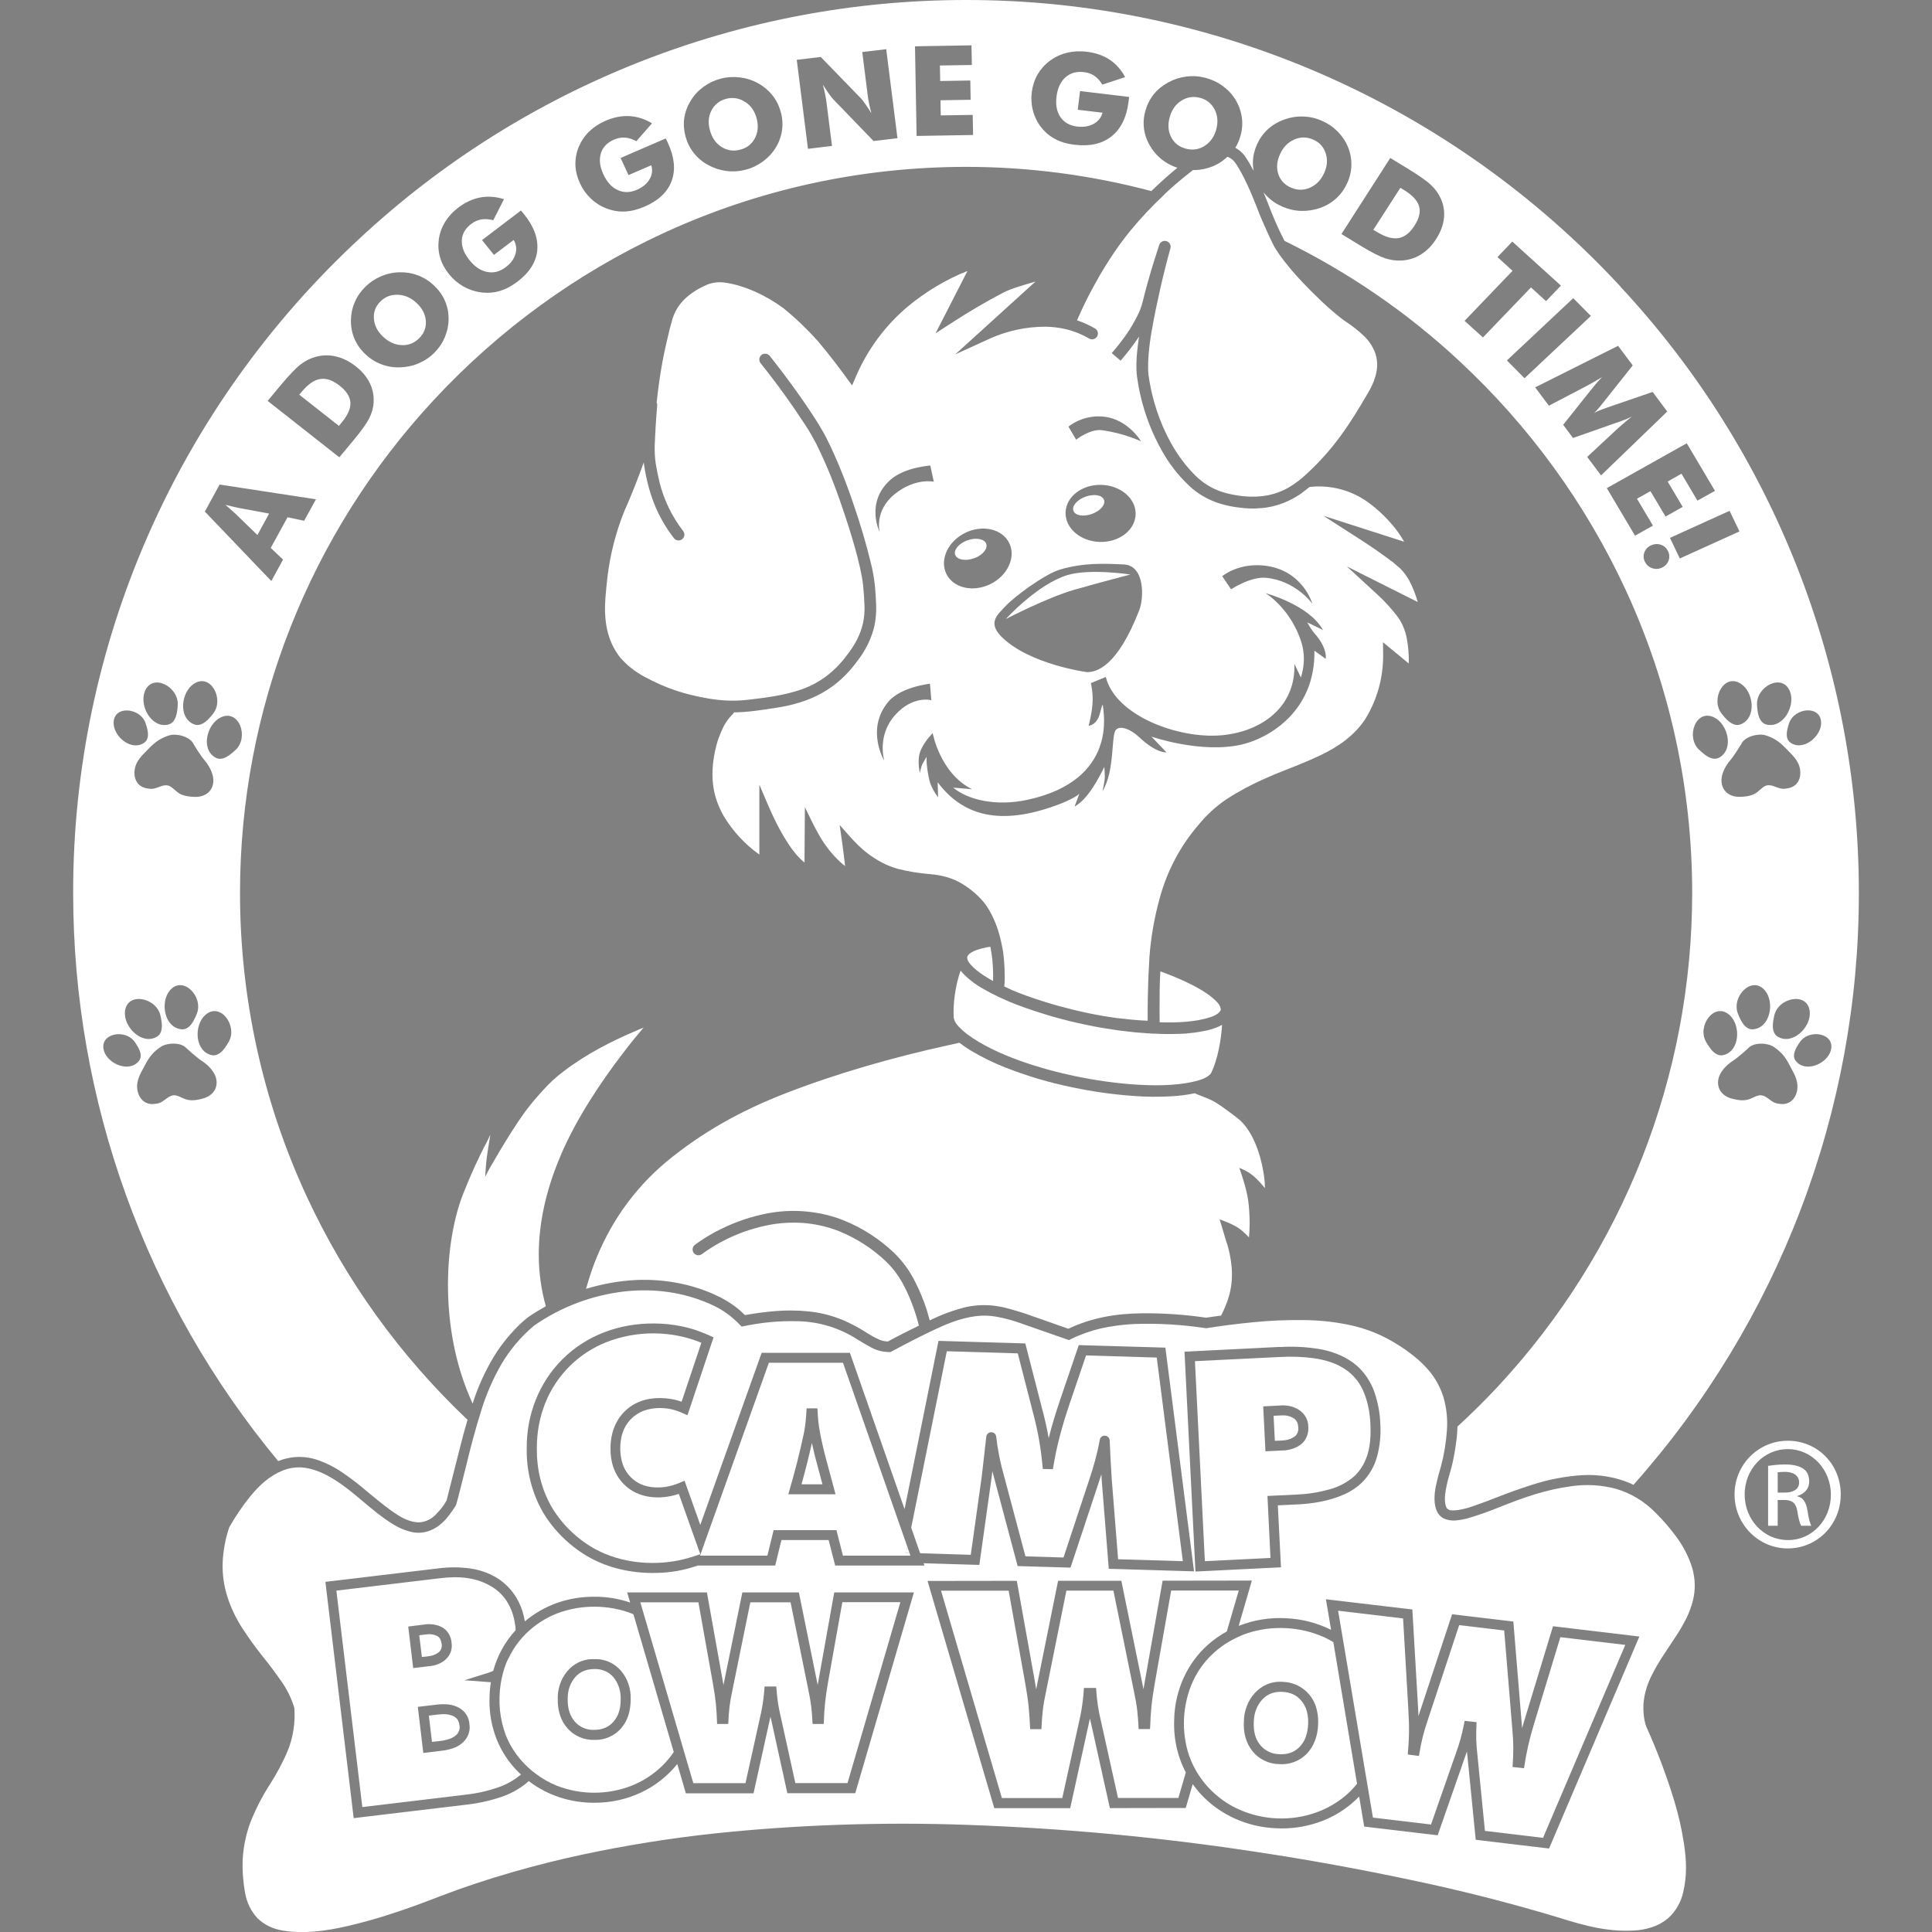 <svg xmlns="http://www.w3.org/2000/svg" id="Layer_1" data-name="Layer 1" viewBox="0 0 300 300"><rect x="0" y="0" width="300" height="300" fill="#808080" stroke="none"/><defs><style>      .cls-1 {        fill: none;      }      .cls-2 {        fill-rule: evenodd;      }      .cls-2, .cls-3 {        fill: #fff;      }      .cls-4 {        fill: #231f20;      }    </style></defs><path class="cls-2" d="M276.04,231.77v-3.15c.26-.03.59-.07,1.07-.07,1.67,0,2.26.82,2.26,1.63,0,1.15-1.04,1.59-2.26,1.59h-1.07ZM276.04,236.92v-4h1.03c1.19,0,1.78.44,2,1.63.19,1.22.41,2.08.63,2.37h1.56c-.15-.29-.37-.85-.59-2.3-.19-1.37-.74-2.11-1.56-2.26v-.07c1-.3,1.82-1.04,1.82-2.26,0-.89-.3-1.52-.86-1.93-.56-.41-1.48-.7-2.89-.7-1.11,0-1.85.11-2.63.22v9.3h1.49ZM277.59,225.02h.03c3.71,0,6.68,3.15,6.68,7.08s-2.97,7.08-6.68,7.04c-3.7,0-6.71-3.12-6.71-7.08s3-7.04,6.67-7.04h0ZM277.63,223.72h-.03c-4.56,0-8.26,3.71-8.26,8.34s3.71,8.38,8.26,8.38,8.23-3.67,8.23-8.38-3.63-8.34-8.2-8.34h0Z"></path><path class="cls-1" d="M127.31,222.4c-.25-1.35-.32-2.28-.39-3.72h-1.68c-.08,1.43-.15,2.36-.39,3.71-.74,3.49-1.44,6.15-2.45,9.63h7.33l-1.34-4.99c-.43-1.6-.77-3.01-1.08-4.63ZM124.46,230.48c.59-2.12,1.13-4.26,1.61-6.41.25,1.17.54,2.32.83,3.38l.81,3.03h-3.25Z"></path><path class="cls-1" d="M127.06,260.96c-.04.22-.08.44-.12.67l-2.92-14.37h-8.78l-2.93,14.38c-.04-.23-.08-.45-.12-.68l-2.45-13.7h-12.38l.46,1.57c-1.78-.6-3.66-.91-5.55-.9-3.95-.03-7.79,1.29-10.8,3.83-.72-4.47-3.85-7.55-8.48-8.22-1.62-.23-3.28-.24-4.9-.02l-17.59,2.1,4.39,36.69,17.55-2.1c1.65-.18,3.27-.53,4.85-1.02,1.75-.52,3.43-1.41,4.79-2.63,2.91,2.23,6.52,3.38,10.17,3.36,5.25.02,9.91-2.29,12.89-6.02l1.33,4.55h10.51l2.52-11.41c.04-.15.07-.31.11-.47.03.15.07.3.11.45l2.51,11.42h10.5l9.11-31.19h-12.37l-2.45,13.7ZM77.34,277.54c-1.72.59-3.24.92-5.05,1.13l-16.02,1.92-4.03-33.61,16.06-1.92c2.97-.37,5.75-.16,8.23,1.41.96.62,1.77,1.46,2.35,2.45.69,1.22.98,2.29,1.16,3.67.02.18.02.35.04.53-1.67,1.81-2.84,3.97-3.48,6.31-.21.09-.41.19-.62.26l-3.86,1.21,4.03.3s.05,0,.08,0c-.14.89-.22,1.8-.21,2.71-.04,4.29,1.51,8.36,4.61,11.36.09.09.2.17.29.26-1.06.89-2.25,1.56-3.57,2.01ZM102.82,274.21c-1.37,1.33-2.99,2.38-4.77,3.08-3.7,1.45-7.88,1.44-11.57,0-1.18-.47-2.28-1.11-3.3-1.87-.41-.31-.8-.63-1.17-.97-1.46-1.36-2.65-3-3.4-4.84-1.02-2.57-1.29-5.42-.86-8.16.17-1.1.45-2.18.86-3.22.09-.22.2-.43.3-.65.23-.49.48-.96.76-1.41.57-.91,1.23-1.75,1.99-2.5,1.36-1.35,3-2.42,4.79-3.12,3.66-1.42,7.98-1.42,11.64,0,.09.04.18.08.27.12l6.26,21.38c-.53.78-1.13,1.5-1.8,2.16ZM139.81,248.81l-8.21,28.1h-8.1l-2.25-10.23c-.43-1.86-.55-2.76-.71-4.77h-1.82l-.05.72c-.11,1.37-.32,2.73-.65,4.07h0s-2.26,10.22-2.26,10.22h-8.1l-1.36-4.63-.62-2.12-5.42-18.51-.61-2.07-.22-.75h9.02l2.22,12.43c.49,2.73.6,4.02.68,6.46h1.73c.1-2.14.22-3.24.65-5.25l2.78-13.64h6.25l2.77,13.64c.42,1.98.54,3.15.65,5.25h1.73c.07-2.39.26-4.13.67-6.46l2.22-12.43h9.01Z"></path><path class="cls-1" d="M198.91,243.39l-.49-9.62,2.9-.14c2.48-.1,5.2-.54,7.49-1.6.94-.42,1.89-1.05,2.63-1.76,1.16-1.1,2.01-2.6,2.41-4.15.43-1.64.59-3.34.48-5.03-.06-1.65-.36-3.28-.89-4.84-.59-1.76-1.78-3.49-3.29-4.6-1.52-1.13-3.55-1.89-5.41-2.17-1.99-.32-4.03-.42-6.04-.29l-14.78.74,1.7,34.14,13.28-.66ZM198.79,210.72c1.77-.1,3.4-.05,5.16.19,1.95.27,3.72.83,5.29,1.97,1.16.88,2.05,2.07,2.58,3.43.64,1.64.89,3.1.98,4.85.14,3.06-.28,5.87-2.41,7.99-1.17,1.05-2.51,1.75-4.02,2.15-1.78.47-3.27.7-5.11.79l-4.45.21.47,9.63-10.19.51-1.54-31.06,13.24-.65Z"></path><path class="cls-1" d="M69.5,264.66c-.58-.05-1.17-.04-1.75.04l-2.88.34.85,7.16,2.88-.35c.52-.06,1.04-.17,1.54-.32,1.77-.53,3.02-2.01,2.74-3.82-.14-1.88-1.7-2.91-3.38-3.05ZM70.84,269.43c-.98.86-2.54.91-3.75,1.05l-.49-4.08,1.35-.16c.91-.12,1.75-.12,2.55.29.6.32.75.76.86,1.4.09.56-.1,1.12-.52,1.5Z"></path><path class="cls-1" d="M199.24,261.16c-3.62-.3-6.07,2.88-6.09,6.14-.1,1.7.28,3.34,1.35,4.64,1.01,1.24,2.52,1.96,4.11,1.99,1.58.13,3.15-.44,4.27-1.57,1.16-1.18,1.73-2.86,1.79-4.5.04-.76-.02-1.53-.18-2.27-.52-2.51-2.69-4.33-5.25-4.43ZM202.79,269.61c-.21.62-.56,1.19-1.01,1.66-.86.87-1.9,1.17-3.1,1.11h-.03c-1.15,0-2.23-.53-2.96-1.42-.37-.46-.64-.99-.81-1.57-.2-.74-.22-1.27-.19-2.05.04-1.35.44-2.5,1.36-3.5.86-.88,1.9-1.2,3.1-1.14,1.2.06,2.21.48,2.97,1.44.37.47.65,1.01.8,1.59.32,1.21.27,2.68-.14,3.87Z"></path><path class="cls-1" d="M70.1,255.02c-.07-.91-.6-1.85-1.41-2.31-.84-.48-1.98-.61-2.92-.44l-2.4.3.77,6.45,2.4-.29c1.99-.12,3.92-1.49,3.55-3.71ZM65.1,253.92l.91-.11c.69-.11,1.29-.06,1.92.25.47.31.54.65.64,1.19.08.44-.05.9-.36,1.23-.82.7-1.58.68-2.71.82l-.41-3.38Z"></path><path class="cls-1" d="M92.28,257.63c-3.57-.12-5.81,3.11-5.67,6.31-.01,1.67.44,3.26,1.55,4.48,1.04,1.16,2.56,1.8,4.13,1.75,1.56.06,3.06-.59,4.11-1.75.52-.59.94-1.3,1.17-2.05.25-.78.37-1.62.36-2.44.15-3.3-2.13-6.43-5.65-6.31ZM96.14,265.73c-.17.61-.48,1.18-.91,1.66-.79.89-1.79,1.23-2.96,1.23h-.03c-1.12.04-2.2-.41-2.95-1.24-.38-.42-.67-.93-.85-1.48-.22-.72-.27-1.23-.29-1.98-.02-1.32.3-2.45,1.16-3.48.79-.9,1.79-1.26,2.97-1.26s2.16.36,2.95,1.25c.85,1.02,1.18,2.17,1.15,3.49-.01.69-.05,1.15-.24,1.82Z"></path><path class="cls-1" d="M152.08,243l1.93-13.73.09-.83c.12.46.24.92.37,1.38l3.56,13.36,8.21.24,4.35-13.13c.15-.45.3-.9.44-1.36.02.33.04.62.05.85l1.1,13.82,13.24.4-4.45-34.74-13.45-.39-2.89,8.49c-.68,2-1.28,3.96-1.78,5.96-.28-1.6-.63-3.18-1.07-4.75l-2.56-9.96-13.48-.4-5.27,26.13-8.49-24.28h-13.7l-9.53,26.73-2.44-6.86c-1.5.65-2.51,1.02-4.09,1.04-.77.01-1.53-.1-2.26-.33-1.49-.5-2.71-1.71-3.23-3.2-.52-1.52-.54-3.39-.06-4.92.5-1.57,1.7-2.85,3.24-3.44.84-.31,1.66-.44,2.56-.44,1.7,0,2.67.37,4.29,1.12l4.05-12.1c-1.75-.8-3.03-1.29-4.87-1.69-1.45-.31-2.92-.47-4.4-.46-5.26-.04-10.42,1.79-14.17,5.53-3.7,3.65-5.62,8.73-5.57,13.86-.07,3.4.8,6.96,2.51,9.9,1.71,2.93,4.41,5.51,7.39,7.13,1.41.76,2.97,1.35,4.53,1.72,1.69.4,3.42.6,5.16.6,2.7,0,4.79-.41,6.97-1.15h12.02l.97-3.96h7.33l1.02,3.96h13.86l-.13-.36,8.65.26ZM106.93,241.92c-.51.14-1.01.27-1.53.38-4.28.87-9.08.36-12.95-1.73-2.8-1.54-5.15-3.8-6.79-6.55-1.62-2.86-2.32-5.83-2.3-9.11.01-2.52.39-4.72,1.32-7.07,1.76-4.38,5.27-7.82,9.63-9.48,4.68-1.78,9.98-1.75,14.6.15l-3.07,9.16c-1.07-.39-2.2-.58-3.35-.57-2.13-.03-4.11.66-5.57,2.15-1.47,1.49-2.15,3.6-2.12,5.66-.02,2.1.59,4.04,2.03,5.52,2.21,2.3,5.7,2.53,8.58,1.55l2.53,7.12.8,2.25c-.6.22-1.2.41-1.81.58ZM139.04,241.56h-8.15l-1.01-3.96h-9.75l-.97,3.96h-10.46l.88-2.47,9.81-27.48h11.51l8.99,25.71,1,2.86.33.95.15.43h-2.34ZM141.49,237.2l5.53-27.4,11.02.33,2.27,8.84c.89,3.33,1.28,5.62,1.62,9.11l1.56.04c.31-1.88.57-3.23,1.05-5.03.47-1.76,1-3.5,1.58-5.23l2.52-7.41,10.98.33,4.05,31.62-10.05-.3-.99-12.43c-.13-1.93-.23-4.03-.32-6.02-.02-.42-.38-.76-.81-.74-.36.02-.66.29-.73.64-.37,2.12-.97,4.21-1.65,6.25l-3.98,12.03-5.91-.18-3.26-12.25c-.34-1.24-.56-2.12-.82-3.37-.19-.98-.34-1.97-.46-2.97-.05-.42-.43-.73-.86-.68-.36.04-.64.32-.68.68l-.68,6-1.73,12.33-7.86-.24-1.39-3.97Z"></path><path class="cls-1" d="M236.71,267.18c-.12.39-.23.77-.34,1.16l-1.36-16.56-9.51-1.13-5.22,15.8c-.02-.41-.03-.83-.06-1.23l-.89-15.31-13.42-1.59.8,4.75c-2.17-1.08-4.56-1.7-6.99-1.8-2.53-.15-5.04.27-7.36,1.19l2.05-7.04-13.86.02-2.74,15.51c-.08.45-.16.9-.23,1.35,0-.01,0-.02,0-.02l-3.44-16.83h-9.82s-3.4,16.85-3.4,16.85c0,0,0,.02,0,.03-.07-.46-.14-.91-.23-1.36l-2.78-15.5-13.86.02,10.36,35.29h11.79s2.84-12.92,2.84-12.92c.08-.34.15-.67.22-1.01.07.33.15.66.23.98l2.87,12.93,11.78-.02,1.08-3.7c.38.53.79,1.05,1.25,1.54,3.01,3.28,7.26,5.13,11.66,5.31,2.21.12,4.43-.18,6.53-.89,2.51-.85,4.68-2.25,6.41-4.04l.78,4.67,11.41,1.35,4.24-12.15c.1-.28.2-.56.3-.85.03.29.07.58.1.88l1.27,12.82,11.41,1.36,14.03-32.93-13.41-1.6-4.46,14.67ZM182.97,279.18h-9.38s-2.6-11.72-2.6-11.72c-.49-2.07-.63-3.13-.81-5.35h-1.88l-.05.72c-.12,1.57-.37,3.12-.73,4.65h0s-2.58,11.72-2.58,11.72h-9.38s-9.45-32.18-9.45-32.18h10.5s2.55,14.22,2.55,14.22c.54,3.02.68,4.56.79,7.27h1.75c.12-2.38.25-3.65.73-5.89l3.15-15.62h7.3s3.18,15.6,3.18,15.6c.48,2.22.62,3.55.74,5.9h1.77c.08-2.67.3-4.67.76-7.28l2.52-14.24h10.49s-1.85,6.35-1.85,6.35c-1.03.57-2.01,1.24-2.9,2.04-3.29,2.9-5.09,7.08-5.27,11.39-.17,2.99.44,5.9,1.79,8.48l-1.15,3.94ZM209.17,278.62c-4.59,4.04-11.33,4.82-16.85,2.32-2.72-1.23-5.03-3.31-6.54-5.88-.39-.67-.73-1.37-1-2.1-.03-.09-.08-.18-.11-.27-1.28-3.76-1.07-8.01.57-11.63,1.02-2.23,2.64-4.11,4.61-5.51.62-.44,1.27-.81,1.95-1.15.6-.3,1.21-.57,1.85-.78,3.79-1.28,8.24-1.06,11.89.58.52.23,1.01.51,1.5.8l3.68,21.99c-.48.58-.99,1.14-1.55,1.64ZM252.36,255.4l-12.77,29.96-9.02-1.08-1.15-11.6c-.23-2.08-.25-3.08-.15-5.28l-1.85-.21-.14.7c-.29,1.5-.71,2.97-1.24,4.4h0s-3.84,11-3.84,11l-9.02-1.07-.81-4.8-.38-2.24-3.18-18.93-.37-2.19-.67-3.97,10.09,1.2.81,14.02c.18,3.03.13,4.45-.08,7.11l1.73.23c.39-2.3.67-3.5,1.39-5.63l4.86-14.69,6.99.83,1.27,15.41c.2,2.19.18,3.52.03,5.79l1.75.19c.38-2.54.83-4.49,1.57-6.94l4.08-13.44,10.08,1.2Z"></path><path class="cls-1" d="M199.07,225.23c1.03,0,2.21-.34,3.01-1,.77-.63,1.16-1.71,1.07-2.69-.04-2.37-2.38-3.51-4.42-3.29l-2.57.13.35,6.98,2.57-.13ZM198.85,219.8c.77-.07,1.42.05,2.08.46.51.38.62.8.68,1.41.05.51-.13,1.02-.51,1.37-.98.73-1.84.64-3.12.71l-.2-3.89,1.08-.05Z"></path><path class="cls-3" d="M202.12,264.15c-.76-.96-1.77-1.38-2.97-1.44-1.2-.06-2.25.26-3.1,1.14-.92,1-1.32,2.15-1.36,3.5-.03.77,0,1.3.19,2.05.16.57.43,1.11.81,1.57.73.89,1.81,1.41,2.96,1.42h.03c1.2.06,2.23-.24,3.1-1.11.46-.48.81-1.04,1.01-1.66.4-1.2.46-2.67.14-3.87-.15-.58-.43-1.13-.8-1.59Z"></path><path class="cls-3" d="M70.49,266.53c-.8-.41-1.64-.4-2.55-.29l-1.35.16.49,4.08c1.21-.14,2.77-.19,3.75-1.05.42-.38.62-.94.52-1.5-.11-.63-.26-1.08-.86-1.4Z"></path><path class="cls-3" d="M92.28,259.17c-1.17,0-2.18.36-2.97,1.26-.85,1.02-1.18,2.16-1.16,3.48.01.75.06,1.27.29,1.98.18.55.47,1.06.85,1.48.75.83,1.83,1.29,2.95,1.24h.03c1.17,0,2.17-.35,2.96-1.23.43-.48.74-1.05.91-1.66.19-.67.23-1.13.24-1.82.03-1.32-.31-2.46-1.15-3.49-.79-.89-1.78-1.25-2.95-1.25Z"></path><polygon class="cls-3" points="141.22 241.13 140.89 240.18 140.7 241.11 141.22 241.13"></polygon><path class="cls-3" d="M76.01,263.92c0-.91.07-1.81.21-2.71-.03,0-.05,0-.08,0l-4.03-.3,3.86-1.21c.22-.07.42-.17.62-.26.64-2.33,1.81-4.5,3.48-6.31-.01-.18-.01-.35-.04-.53-.18-1.39-.47-2.45-1.16-3.67-.58-1-1.39-1.84-2.35-2.45-2.47-1.57-5.25-1.78-8.23-1.41l-16.06,1.92,4.03,33.61,16.02-1.92c1.81-.21,3.33-.54,5.05-1.13,1.32-.45,2.51-1.12,3.57-2.01-.09-.09-.2-.17-.29-.26-3.1-3-4.65-7.06-4.61-11.36ZM63.38,252.57l2.4-.3c.94-.17,2.08-.04,2.92.44.81.46,1.34,1.4,1.41,2.31.37,2.22-1.56,3.59-3.55,3.71l-2.4.29-.77-6.45ZM70.15,271.53c-.5.15-1.01.27-1.54.32l-2.88.35-.85-7.16,2.88-.34c.58-.08,1.17-.09,1.75-.04,1.69.14,3.24,1.17,3.38,3.05.29,1.81-.97,3.29-2.74,3.82Z"></path><path class="cls-3" d="M182.33,266.76c.17-4.31,1.98-8.49,5.27-11.39.89-.8,1.87-1.47,2.9-2.04l1.85-6.35h-10.49s-2.52,14.25-2.52,14.25c-.47,2.61-.68,4.61-.76,7.26h-1.77c-.12-2.33-.26-3.67-.74-5.89l-3.18-15.61h-7.3s-3.15,15.62-3.15,15.62c-.48,2.24-.62,3.51-.73,5.89h-1.75c-.12-2.71-.25-4.25-.79-7.27l-2.55-14.23h-10.5s9.45,32.2,9.45,32.2h9.38s2.58-11.72,2.58-11.72h0c.37-1.54.61-3.09.73-4.66l.05-.72h1.88c.17,2.22.32,3.28.81,5.35l2.6,11.73h9.38s1.15-3.95,1.15-3.95c-1.35-2.58-1.96-5.5-1.79-8.48Z"></path><path class="cls-3" d="M126.07,224.07c-.48,2.15-1.02,4.29-1.61,6.41h3.25l-.81-3.03c-.29-1.06-.58-2.21-.83-3.38Z"></path><path class="cls-3" d="M197.28,241.92l-.47-9.63,4.45-.21c1.84-.08,3.33-.31,5.11-.79,1.51-.4,2.85-1.11,4.02-2.15,2.13-2.11,2.55-4.93,2.41-7.99-.09-1.75-.34-3.21-.98-4.85-.53-1.36-1.42-2.55-2.58-3.43-1.56-1.15-3.33-1.7-5.29-1.97-1.76-.24-3.39-.28-5.16-.19l-13.24.65,1.54,31.06,10.19-.51ZM198.73,218.25c2.05-.22,4.39.92,4.42,3.29.09.98-.3,2.05-1.07,2.69-.8.66-1.98,1-3.01,1l-2.57.13-.35-6.98,2.57-.13Z"></path><path class="cls-3" d="M79.68,256.17c-.28.45-.54.92-.76,1.41.12-.17.26-.33.37-.51.16-.3.28-.6.4-.9Z"></path><path class="cls-3" d="M201.09,223.03c.38-.35.57-.85.51-1.37-.06-.61-.17-1.03-.68-1.41-.66-.41-1.31-.52-2.08-.46l-1.08.05.2,3.89c1.28-.07,2.14.02,3.12-.71Z"></path><path class="cls-3" d="M68.57,255.25c-.1-.54-.17-.88-.64-1.19-.63-.31-1.23-.36-1.92-.25l-.91.11.41,3.38c1.13-.14,1.88-.11,2.71-.82.31-.33.44-.79.36-1.23Z"></path><path class="cls-3" d="M152.47,229.08l.68-6c.04-.36.32-.64.68-.68.42-.05.81.25.86.68.11,1,.27,1.99.46,2.97.25,1.25.47,2.13.82,3.37l3.26,12.25,5.91.18,3.98-12.03c.68-2.04,1.28-4.13,1.65-6.25.06-.36.36-.62.73-.64.43-.02.79.31.81.74.09,1.99.19,4.09.32,6.02l.99,12.43,10.05.3-4.05-31.62-10.98-.33-2.52,7.41c-.59,1.73-1.12,3.47-1.58,5.23-.47,1.8-.73,3.15-1.05,5.03l-1.56-.04c-.33-3.5-.73-5.78-1.62-9.11l-2.27-8.84-11.02-.33-5.53,27.4,1.39,3.97,7.86.24,1.73-12.33Z"></path><path class="cls-3" d="M98.1,250.55c-3.66-1.42-7.99-1.42-11.64,0-1.79.7-3.43,1.78-4.79,3.12-.76.75-1.42,1.59-1.99,2.5-.11.3-.24.6-.4.9-.11.18-.24.34-.37.51-.1.22-.21.42-.3.65-.41,1.04-.68,2.12-.86,3.22-.43,2.74-.16,5.59.86,8.16.75,1.84,1.94,3.49,3.4,4.84.37.35.76.67,1.17.97,1.02.77,2.13,1.41,3.3,1.87,3.69,1.44,7.87,1.45,11.57,0,1.78-.7,3.4-1.75,4.77-3.08.67-.66,1.28-1.38,1.8-2.16l-6.26-21.38c-.09-.04-.18-.09-.27-.12ZM97.57,266.37c-.24.75-.65,1.46-1.17,2.05-1.05,1.16-2.55,1.81-4.11,1.75-1.56.05-3.08-.59-4.13-1.75-1.11-1.23-1.56-2.81-1.55-4.48-.14-3.2,2.11-6.43,5.67-6.31,3.52-.12,5.8,3.01,5.65,6.31,0,.82-.12,1.65-.36,2.44Z"></path><path class="cls-3" d="M127.91,267.7h-1.73c-.11-2.1-.23-3.27-.65-5.25l-2.77-13.64h-6.25l-2.78,13.64c-.43,2.01-.55,3.11-.65,5.25h-1.73c-.08-2.45-.19-3.74-.68-6.46l-2.22-12.43h-9.02l.22.75.61,2.07,5.42,18.51.62,2.12,1.36,4.63h8.1l2.26-10.21h0c.32-1.35.54-2.71.65-4.08l.05-.72h1.82c.16,2.01.27,2.91.71,4.77l2.25,10.23h8.1l8.21-28.1h-9.01l-2.22,12.43c-.41,2.34-.6,4.07-.67,6.46Z"></path><path class="cls-3" d="M205.54,254.2c-3.65-1.64-8.1-1.86-11.89-.58-.64.21-1.25.48-1.85.78-.68.34-1.33.71-1.95,1.15-1.97,1.4-3.59,3.28-4.61,5.51-1.64,3.62-1.86,7.87-.57,11.63.03.09.08.18.11.27.27.73.61,1.43,1,2.1,1.51,2.57,3.82,4.65,6.54,5.88,5.52,2.5,12.27,1.72,16.85-2.32.57-.5,1.08-1.06,1.55-1.64l-3.68-21.99c-.48-.29-.98-.56-1.5-.8ZM202.88,272.36c-1.13,1.13-2.69,1.7-4.27,1.57-1.59-.02-3.11-.75-4.11-1.99-1.06-1.3-1.45-2.94-1.35-4.64.02-3.26,2.47-6.44,6.09-6.14,2.56.09,4.73,1.91,5.25,4.43.17.74.23,1.51.18,2.27-.06,1.64-.63,3.32-1.79,4.5Z"></path><path class="cls-3" d="M236.62,274.57l-1.75-.19c.15-2.27.17-3.6-.03-5.79l-1.27-15.41-6.99-.83-4.86,14.69c-.72,2.12-1,3.32-1.39,5.63l-1.73-.23c.22-2.65.26-4.08.08-7.11l-.81-14.02-10.09-1.2.67,3.97.37,2.19,3.18,18.93.38,2.24.81,4.8,9.02,1.07,3.84-11h0c.53-1.43.95-2.9,1.24-4.4l.14-.7,1.85.21c-.1,2.2-.08,3.2.15,5.28l1.15,11.6,9.02,1.08,12.77-29.96-10.08-1.2-4.08,13.44c-.74,2.44-1.19,4.39-1.57,6.94Z"></path><path class="cls-3" d="M140.7,241.11l.19-.93-1-2.86-8.99-25.71h-11.51l-9.81,27.48-.88,2.47h10.46l.97-3.96h9.75l1.01,3.96h10.48l-.15-.43-.52-.02ZM122.41,232.03c1.01-3.48,1.71-6.14,2.45-9.63.24-1.35.31-2.28.39-3.71h1.68c.07,1.44.14,2.36.39,3.72.31,1.62.64,3.04,1.08,4.63l1.34,4.99h-7.33Z"></path><path class="cls-3" d="M107.94,239.09l-2.53-7.12c-2.88.98-6.38.75-8.58-1.55-1.44-1.47-2.06-3.42-2.03-5.52-.03-2.06.65-4.17,2.12-5.66,1.46-1.49,3.44-2.18,5.57-2.15,1.14,0,2.27.19,3.35.57l3.07-9.16c-4.62-1.9-9.93-1.93-14.6-.15-4.36,1.67-7.87,5.11-9.63,9.48-.93,2.35-1.31,4.55-1.32,7.07-.02,3.28.68,6.25,2.3,9.11,1.64,2.74,3.99,5.01,6.79,6.55,3.87,2.09,8.67,2.6,12.95,1.73.52-.1,1.02-.23,1.53-.38.61-.17,1.21-.36,1.81-.58l-.8-2.25Z"></path><path class="cls-1" d="M236.71,267.18c-.12.39-.23.77-.34,1.16l-1.36-16.56-9.51-1.13-5.22,15.8c-.02-.41-.03-.83-.06-1.23l-.89-15.31-13.42-1.59.8,4.75c-2.17-1.08-4.56-1.7-6.99-1.8-2.53-.15-5.04.27-7.36,1.19l2.05-7.04-13.86.02-2.74,15.51c-.08.45-.16.9-.23,1.35,0-.01,0-.02,0-.02l-3.44-16.83h-9.82s-3.4,16.85-3.4,16.85c0,0,0,.02,0,.03-.07-.46-.14-.91-.23-1.36l-2.78-15.5-13.86.02,10.36,35.29h11.79s2.84-12.92,2.84-12.92c.08-.34.15-.67.22-1.01.07.33.15.66.23.98l2.87,12.93,11.78-.02,1.08-3.7c.38.53.79,1.05,1.25,1.54,3.01,3.28,7.26,5.13,11.66,5.31,2.21.12,4.43-.18,6.53-.89,2.51-.85,4.68-2.25,6.41-4.04l.78,4.67,11.41,1.35,4.24-12.15c.1-.28.2-.56.3-.85.03.29.07.58.1.88l1.27,12.82,11.41,1.36,14.03-32.93-13.41-1.6-4.46,14.67Z"></path><path class="cls-1" d="M152.08,243l1.93-13.73.09-.83c.12.46.24.92.37,1.38l3.56,13.36,8.21.24,4.35-13.13c.15-.45.3-.9.44-1.36.02.33.04.62.05.85l1.1,13.82,13.24.4-4.45-34.74-13.45-.39-2.89,8.49c-.68,2-1.28,3.96-1.78,5.96-.28-1.6-.63-3.18-1.07-4.75l-2.56-9.96-13.48-.4-5.27,26.13-8.49-24.28h-13.7l-9.53,26.73-2.44-6.86c-1.5.65-2.51,1.02-4.09,1.04-.77.01-1.53-.1-2.26-.33-1.49-.5-2.71-1.71-3.23-3.2-.52-1.52-.54-3.39-.06-4.92.5-1.57,1.7-2.85,3.24-3.44.84-.31,1.66-.44,2.56-.44,1.7,0,2.67.37,4.29,1.12l4.05-12.1c-1.75-.8-3.03-1.29-4.87-1.69-1.45-.31-2.92-.47-4.4-.46-5.26-.04-10.42,1.79-14.17,5.53-3.7,3.65-5.62,8.73-5.57,13.86-.07,3.4.8,6.96,2.51,9.9,1.71,2.93,4.41,5.51,7.39,7.13,1.41.76,2.97,1.35,4.53,1.72,1.69.4,3.42.6,5.16.6,2.7,0,4.79-.41,6.97-1.15h12.02l.97-3.96h7.33l1.02,3.96h13.86l-.13-.36,8.65.26Z"></path><path class="cls-1" d="M127.06,260.96c-.04.22-.08.44-.12.67l-2.92-14.37h-8.78l-2.93,14.38c-.04-.23-.08-.45-.12-.68l-2.45-13.7h-12.38l.46,1.57c-1.78-.6-3.66-.91-5.55-.9-3.95-.03-7.79,1.29-10.8,3.83-.72-4.47-3.85-7.55-8.48-8.22-1.62-.23-3.28-.24-4.9-.02l-17.59,2.1,4.39,36.69,17.55-2.1c1.65-.18,3.27-.53,4.85-1.02,1.75-.52,3.43-1.41,4.79-2.63,2.91,2.23,6.52,3.38,10.17,3.36,5.25.02,9.91-2.29,12.89-6.02l1.33,4.55h10.51l2.52-11.41c.04-.15.07-.31.11-.47.03.15.07.3.11.45l2.51,11.42h10.5l9.11-31.19h-12.37l-2.45,13.7Z"></path><path class="cls-1" d="M198.91,243.39l-.49-9.62,2.9-.14c2.48-.1,5.2-.54,7.49-1.6.94-.42,1.89-1.05,2.63-1.76,1.16-1.1,2.01-2.6,2.41-4.15.43-1.64.59-3.34.48-5.03-.06-1.65-.36-3.28-.89-4.84-.59-1.76-1.78-3.49-3.29-4.6-1.52-1.13-3.55-1.89-5.41-2.17-1.99-.32-4.03-.42-6.04-.29l-14.78.74,1.7,34.14,13.28-.66Z"></path><path class="cls-3" d="M255.66,268.2c-.46-1.19-.57-2.97-.4-4.23.17-1.25.58-2.54,1.14-3.67.58-1.17,1.24-2.31,1.97-3.4l1.9-2.87c.6-.9,1.13-1.84,1.62-2.81.42-.85.75-1.75.98-2.67.42-1.67.38-3.42-.1-5.07-.56-1.79-1.38-3.37-2.5-4.89-1.1-1.46-1.9-2.39-3.19-3.69-1.76-1.78-3.79-3.03-6.2-3.73-2.25-.59-4.54-.72-6.84-.4-4.13.57-7.28,1.69-11.44,3.35-1.47.6-3.38,1.28-4.91,1.7-.47.12-1.03.22-1.51.26-.55.06-1.1.02-1.62-.15-2.33-.72-1.9-4.08-1.47-5.75.19-.85.41-1.68.67-2.51.49-1.85.79-3.69.92-5.61.12-1.73-.06-3.43-.54-5.1-.49-1.59-1.31-3.06-2.41-4.31-1.09-1.23-2.11-2.08-3.45-3.03-2.53-1.77-4.99-2.97-7.99-3.71-2.59-.61-5.13-.9-7.79-.93-2.84-.03-5.29.07-8.12.36-2.34.23-4.67.52-6.98.89l-.12.02-.12-.02c-3.64-.55-7.33-.77-11.01-.64-1.76.08-3.51.31-5.23.69-1.6.38-3.16.93-4.64,1.66l-.3.15-7.81-2.73c-1.12-.39-2.28-.69-3.44-.9-1.03-.19-2.08-.22-3.12-.1-2.58.33-4.73,1.25-7.16,2.42-2.13,1.03-4.08,2.03-6.17,3.17-1.12,0-2.06-.2-3.04-.74-.67-.36-1.44-.81-2.08-1.21-2.78-1.79-5.88-2.75-9.19-2.84-3.12-.08-5.74.19-8.81.83-1.52-1.59-2.84-2.59-4.84-3.48-4.21-1.87-8.72-2.48-13.33-1.98-5.04.58-9.86,2.39-14.03,5.29-2.09,1.74-3.85,3.84-5.21,6.19-1.25,2.21-2.25,4.52-3,6.94-.86,2.75-1.6,5.46-2.27,8.26-.08.33-1.53,6.16-1.64,6.41-.18.44-1.05,1.6-1.36,1.98-1.44,1.77-3.52,2.89-5.92,2.2-.86-.24-1.68-.59-2.45-1.07-1.73-1.04-3.58-2.6-5.06-3.85-2.5-2.12-5.87-4.85-9.37-5.03-.93-.03-1.86.13-2.73.47-2.09.84-3.66,2.28-5.11,4.06-1.21,1.5-2.29,3.1-3.24,4.77-.61,1.79-.95,3.66-1.03,5.54-.05,1.76.19,3.52.72,5.21.57,1.78,1.39,3.48,2.41,5.04.97,1.48,2,2.91,3.1,4.28,1,1.24,1.96,2.52,2.87,3.83.89,1.25,1.57,2.64,2.02,4.1l.02.08v.1c.15,2.2-.19,4.4-1,6.44h0c-.71,1.74-1.76,3.69-2.78,5.27-1.21,1.88-2.24,3.88-3.06,5.96-.67,1.81-1.06,3.7-1.18,5.62-.08,1.83.05,3.49.36,5.3.27,1.49.91,2.84,1.95,3.96,1.07,1.02,2.36,1.63,3.82,1.88,3.38.58,6.92.07,10.21-.7,1.85-.44,3.42-.85,5.23-1.41,3.54-1.1,5.82-1.94,9.28-3.28,6.77-2.61,14.94-4.92,22.03-6.42,6.64-1.41,13.62-2.54,20.37-3.25,12.88-1.37,26.25-1.8,39.19-1.34,15.18.53,30.32,1.95,45.33,4.26,7.89,1.19,15.74,2.63,23.54,4.28,7.77,1.62,15.48,3.58,23.08,5.87h.01c4.01,1.28,8,2.36,12.33,1.94.9-.1,1.78-.32,2.62-.65.75-.3,1.44-.73,2.05-1.26,1.17-1.08,1.93-2.44,2.28-3.99.59-2.57.53-4.79.11-7.56-.34-2.22-.83-4.4-1.48-6.55-1.19-3.91-2.63-7.74-4.31-11.47l-.02-.04ZM198.7,209.17c2.02-.13,4.05-.03,6.04.29,1.86.28,3.89,1.04,5.41,2.17,1.51,1.11,2.7,2.84,3.29,4.6.53,1.57.84,3.2.89,4.84.12,1.69-.05,3.4-.48,5.03-.4,1.55-1.26,3.04-2.41,4.15-.74.71-1.69,1.34-2.63,1.76-2.3,1.06-5.01,1.5-7.49,1.6l-2.9.14.49,9.62-13.28.66-1.7-34.14,14.78-.74ZM132.76,278.45h-10.5l-2.51-11.42c-.04-.15-.07-.3-.11-.45-.04.16-.07.31-.11.47l-2.52,11.41h-10.51l-1.33-4.55c-2.98,3.73-7.64,6.04-12.89,6.02-3.66.02-7.26-1.13-10.17-3.36-1.36,1.22-3.04,2.11-4.79,2.63-1.58.5-3.21.84-4.85,1.02l-17.55,2.1-4.39-36.69,17.59-2.1c1.63-.21,3.28-.2,4.9.02,4.62.67,7.76,3.75,8.48,8.22,3-2.55,6.84-3.86,10.8-3.83,1.89-.02,3.77.3,5.55.9l-.46-1.57h12.38l2.45,13.7c.04.23.08.45.12.68l2.93-14.38h8.78l2.92,14.37c.04-.22.07-.44.12-.67l2.45-13.7h12.37l-9.11,31.19ZM129.69,243.1l-1.02-3.96h-7.33l-.97,3.96h-12.02c-2.17.74-4.26,1.15-6.97,1.15-1.74,0-3.47-.19-5.16-.6-1.55-.37-3.12-.96-4.53-1.72-2.97-1.62-5.68-4.2-7.39-7.13-1.71-2.94-2.58-6.5-2.51-9.9-.05-5.13,1.87-10.2,5.57-13.86,3.75-3.74,8.91-5.57,14.17-5.53,1.48,0,2.96.15,4.4.46,1.84.39,3.12.89,4.87,1.69l-4.05,12.1c-1.61-.74-2.59-1.11-4.29-1.12-.9,0-1.71.13-2.56.44-1.54.59-2.73,1.87-3.24,3.44-.48,1.53-.47,3.4.06,4.92.53,1.49,1.74,2.69,3.23,3.2.73.23,1.49.35,2.26.33,1.58-.02,2.59-.39,4.09-1.04l2.44,6.86,9.53-26.73h13.7l8.49,24.28,5.27-26.13,13.48.4,2.56,9.96c.43,1.57.79,3.15,1.07,4.75.49-2,1.1-3.96,1.78-5.96l2.89-8.49,13.45.39,4.45,34.74-13.24-.4-1.1-13.82c-.01-.22-.03-.51-.05-.85-.14.46-.29.91-.44,1.36l-4.35,13.13-8.21-.24-3.56-13.36c-.13-.46-.25-.92-.37-1.38l-.09.83-1.93,13.73-8.65-.26.13.36h-13.86ZM240.56,287.04l-11.41-1.36-1.27-12.82c-.03-.29-.07-.59-.1-.88-.1.29-.2.57-.3.85l-4.24,12.15-11.41-1.35-.78-4.67c-1.73,1.79-3.9,3.2-6.41,4.04-2.1.71-4.31,1.01-6.53.89-4.39-.19-8.65-2.03-11.66-5.31-.46-.49-.86-1.01-1.25-1.54l-1.08,3.7-11.78.02-2.87-12.93c-.08-.33-.16-.65-.23-.98-.07.34-.14.68-.22,1.01l-2.84,12.91h-11.79s-10.36-35.28-10.36-35.28l13.86-.02,2.78,15.5c.08.45.16.9.23,1.36,0-.01,0-.02,0-.03l3.4-16.84h9.82s3.44,16.83,3.44,16.83c0,0,0,.01,0,.02.07-.45.15-.9.23-1.35l2.74-15.51,13.86-.02-2.05,7.04c2.31-.92,4.83-1.34,7.36-1.19,2.43.1,4.82.72,6.99,1.8l-.8-4.75,13.42,1.59.89,15.31c.03.41.05.82.06,1.23l5.22-15.8,9.51,1.13,1.36,16.56c.11-.39.22-.77.34-1.16l4.46-14.67,13.41,1.6-14.03,32.93Z"></path><path class="cls-1" d="M70.49,266.53c-.8-.41-1.64-.4-2.55-.29l-1.35.16.49,4.08c1.21-.14,2.77-.19,3.75-1.05.42-.38.62-.94.52-1.5-.11-.63-.26-1.08-.86-1.4Z"></path><path class="cls-1" d="M67.93,254.06c-.63-.31-1.23-.36-1.92-.25l-.91.11.41,3.38c1.13-.14,1.88-.11,2.71-.82.31-.33.44-.79.36-1.23-.1-.54-.17-.88-.64-1.19Z"></path><path class="cls-1" d="M92.28,258.4c-1.47,0-2.66.51-3.55,1.53-.9,1.02-1.34,2.35-1.34,3.99s.44,2.98,1.34,3.98c.9.99,2.08,1.49,3.55,1.49s2.64-.51,3.53-1.49c.9-1,1.34-2.32,1.34-3.98s-.45-2.99-1.34-4.01c-.89-1.01-2.07-1.52-3.53-1.52Z"></path><path class="cls-1" d="M199.19,261.94c-1.5-.07-2.73.39-3.7,1.38-.97,1-1.49,2.33-1.57,4.02-.09,1.7.31,3.06,1.17,4.13.87,1.06,2.05,1.63,3.55,1.71,1.49.07,2.72-.38,3.68-1.35.97-.97,1.49-2.3,1.57-3.99.08-1.7-.31-3.08-1.17-4.16-.86-1.08-2.04-1.66-3.54-1.73Z"></path><path class="cls-1" d="M200.93,220.25c-.66-.41-1.31-.52-2.08-.46l-1.08.05.2,3.89c1.28-.07,2.14.02,3.12-.71.38-.35.57-.85.51-1.37-.06-.61-.17-1.03-.68-1.41Z"></path><path class="cls-1" d="M126.07,224.07c-.48,2.15-1.02,4.29-1.61,6.41h3.25l-.81-3.03c-.29-1.06-.58-2.21-.83-3.38Z"></path><g><polygon class="cls-1" points="240.07 46.75 242.38 44.35 234.83 37.5 232.53 39.91 234.87 42.04 227.42 49.82 230.27 52.4 237.73 44.63 240.07 46.75"></polygon><path class="cls-1" d="M222.23,28.76c-.67-.65-1.95-1.54-3.83-2.69l-2.53-1.54-7.58,11.81,2.52,1.54.56.34c1.58.96,2.79,1.58,3.66,1.87.86.29,1.71.41,2.55.37,1.11-.06,2.11-.37,3.04-.94.93-.57,1.72-1.38,2.39-2.43.67-1.04,1.07-2.09,1.19-3.15.12-1.06-.03-2.08-.47-3.07-.33-.76-.83-1.47-1.5-2.11ZM219.64,35.04c-.72,1.13-1.55,1.78-2.48,1.93-.93.16-2.05-.16-3.35-.95l-.56-.34,4.2-6.52.55.34c1.3.79,2.08,1.63,2.34,2.52.26.89.02,1.9-.71,3.02Z"></path><path class="cls-1" d="M202.03,99.62c.6,1.83.55,3.76-.04,5.59l-1.01-2.12c.24,6.62-5,10.51-11.26,11.09-6.74.62-16.55-3.06-18.02-9.05l-2.32.95s.39,1.57.25,3.27c-.12,1.7-.6,3.36-.6,3.36,0,0,.97-.04,1.54-1.29.29-.61.63-2.61.69-1.74.05.87,2.36,11.41-11.62,14.5-5.12,1.13-9.45-.05-11.64-1.87l2.94.25c-4.98-2.45-6.12-8.71-6.12-8.71,0,0-1.32,1.31-1.9,2.76-.57,1.45-.09,3.41-.09,3.41,0,0,.19-.97.39-1.37.24-.44.64-1.12.64-1.12,0,1.62.23,2.59.42,3.52.24,1.14,1,2.28,1.38,2.77l-.07-2.34c4.3,5.75,10.58,6.67,19.29,3.25.54-.21,2.34-1,2.72-1.49l-.75,2.01c2.06-1.15,3.66-4.22,4.62-6.15,0,0,.08,1.01.07,1.64-.01.63-.36,2.13-.36,2.13,1.95-3.15,1.32-8.62,2.07-9.51.62-.75,2.25-.18,3.61,1.1,2.78,2.62,4.25,2.37,4.25,2.37l-2.32-2.44s7.75,2.7,14.06,1.22c4.27-1,11.4-5.25,11.24-14.56l1.76,1.27c.14-1.38-.8-2.93-1.79-4.01-.29-.32-.89-1.31-1.09-1.66l2.45,1.18c-2.2-3.94-8.9-5.71-8.9-5.71,2.14,1.44,4.39,4.05,5.51,7.5Z"></path><path class="cls-1" d="M196.17,29.84c.16.2.33.39.51.57.7.71,1.52,1.26,2.45,1.67.92.4,1.89.62,2.9.65,1.01.03,1.99-.12,2.95-.46.95-.34,1.78-.85,2.49-1.49.71-.65,1.28-1.43,1.69-2.35.42-.91.64-1.84.66-2.8.02-.96-.15-1.89-.52-2.8-.37-.91-.91-1.72-1.61-2.43-.71-.71-1.52-1.27-2.46-1.67-.93-.41-1.9-.63-2.91-.66-1.02-.03-1.98.13-2.92.47-.96.34-1.79.84-2.52,1.49-.71.65-1.28,1.43-1.7,2.34-.41.9-.63,1.83-.65,2.79,0,.46.03.91.11,1.35.21.41.43.82.62,1.24.31.69.61,1.39.91,2.09ZM198.77,23.93c.49-1.07,1.22-1.83,2.19-2.26.97-.43,1.95-.43,2.93,0,.98.42,1.63,1.13,1.96,2.12.33,1,.25,2.03-.24,3.09-.49,1.08-1.22,1.83-2.19,2.26-.97.43-1.95.43-2.94,0-1.01-.44-1.67-1.14-1.99-2.12-.32-.97-.23-2.01.28-3.09Z"></path><polygon class="cls-1" points="244.29 46.3 233.99 55.97 236.73 58.73 247.02 49.06 244.29 46.3"></polygon><path class="cls-1" d="M256.61,60.86l-7.24,2.49c-.43.15-.79.29-1.08.41-.3.12-.56.24-.77.37.35-.31.73-.74,1.14-1.27.07-.09.12-.17.16-.2l4.7-5.92-2.27-3.04-12.88,6.45,2.13,2.85,5.5-2.88c.47-.25.93-.5,1.4-.76.46-.27.92-.53,1.38-.81-.43.41-.93.98-1.51,1.71-.12.15-.22.26-.27.33l-4.28,5.37,1.53,2.05,6.57-2.31c.09-.03.23-.08.42-.14.89-.31,1.61-.6,2.15-.88-.49.39-.93.76-1.34,1.11-.4.35-.77.66-1.09.96l-4.51,4.2,2.15,2.87,10.28-9.92-2.27-3.04Z"></path><path class="cls-1" d="M186.26,26.39c1.01-.12,1.96-.42,2.84-.9.57-.31,1.05-.7,1.5-1.12,0,0,0,0,0,0-.37-.12-.75-.17-1.13-.13-1.03.14-2,.53-2.84,1.13-.47.34-.92.72-1.38,1.07.34,0,.67,0,1.01-.05Z"></path><path class="cls-1" d="M189.25,22.43c.91-.11,1.79.09,2.56.51.35-.57.63-1.2.81-1.88.27-.96.33-1.92.2-2.86-.14-.95-.45-1.84-.96-2.68-.51-.85-1.17-1.56-1.98-2.16-.81-.6-1.71-1.02-2.69-1.28-.99-.25-1.98-.32-2.99-.2-1.01.12-1.94.42-2.81.91-.9.49-1.64,1.1-2.25,1.85-.6.75-1.03,1.61-1.3,2.57-.26.96-.33,1.91-.2,2.85.14.95.47,1.85,1,2.7.5.84,1.15,1.55,1.96,2.15.67.5,1.41.87,2.21,1.13.9-.74,1.82-1.46,2.74-2.14,1.06-.77,2.38-1.31,3.69-1.47ZM184.15,23.08c-1.07-.28-1.84-.87-2.3-1.79-.47-.91-.55-1.95-.23-3.1.31-1.13.91-1.99,1.8-2.56.89-.57,1.86-.72,2.9-.45,1.03.26,1.78.87,2.27,1.8.49.94.57,1.96.26,3.09-.32,1.14-.92,1.99-1.81,2.57-.89.57-1.86.71-2.9.44Z"></path><polygon class="cls-1" points="146.08 17.93 146.04 15.58 150.72 15.5 150.67 12.52 145.99 12.59 145.95 10.18 150.91 10.1 150.85 7.05 142.08 7.2 142.33 21.11 151.1 20.97 151.05 17.85 146.08 17.93"></polygon><path class="cls-1" d="M133.89,8.07l.86,6.82c.04.35.11.75.2,1.18.09.44.21.94.36,1.51-.36-.57-.69-1.06-.97-1.47-.29-.41-.5-.68-.62-.81l-6.27-6.46-3.73.44,1.74,13.82,3.73-.45-.86-6.82c-.05-.35-.11-.74-.2-1.18-.09-.44-.21-.95-.36-1.52.35.56.68,1.04.97,1.45.29.41.5.68.63.81l6.27,6.49,3.71-.44-1.75-13.82-3.72.44Z"></path><path class="cls-1" d="M196.59,89.72c4.64.44,7.2,4.03,7.2,4.03,0,0-1.48-5.25-7.42-5.92-4.09-.47-6.58,1.64-6.58,1.64l1.37,2.04c-.09.07,2.98-2.02,5.43-1.79Z"></path><path class="cls-1" d="M156.21,94.05c-1.23,1.34-2.96,2.56-.7,4.82,4.32,4.32,13.29,5.5,13.29,5.5,1.46,0,4.68-.82,8.1-9.61.77-1.97.84-6.94-2.37-7.11-3.21-.17-6.27-.27-9.83.76-2.49.71-7.25,4.3-8.49,5.64ZM165.78,89.29c3.52-1.04,9.75-.08,9.75-.08,0,0-4.46,1.15-8.69,2.36-4.23,1.21-10.65,4.55-10.65,4.55,0,0,4.94-5.45,9.59-6.83Z"></path><polygon class="cls-1" points="254.21 77.43 256.3 76.26 258.64 80.2 261.3 78.71 258.96 74.77 261.11 73.56 263.59 77.74 266.31 76.22 261.92 68.83 249.52 75.79 253.91 83.18 256.69 81.62 254.21 77.43"></polygon><path class="cls-1" d="M167.34,17.04l3.85.46c-.21.77-.67,1.35-1.39,1.74-.71.39-1.57.53-2.55.41-1.16-.14-2.02-.62-2.59-1.46-.57-.84-.77-1.91-.61-3.23.16-1.3.62-2.29,1.39-2.96.76-.67,1.72-.94,2.88-.8.62.08,1.16.28,1.63.59.47.32.86.77,1.2,1.35l3.55-1.16c-.6-1.14-1.4-2.05-2.4-2.71-1-.66-2.2-1.07-3.59-1.24-1.07-.12-2.09-.07-3.05.17-.97.24-1.85.65-2.64,1.23-.81.61-1.44,1.32-1.92,2.14-.47.82-.77,1.75-.9,2.78-.13.99-.06,1.96.2,2.9.26.95.68,1.79,1.28,2.53.62.78,1.35,1.39,2.2,1.83.85.45,1.85.74,3,.87,2.35.28,4.25-.16,5.71-1.31,1.45-1.16,2.33-2.93,2.63-5.31.02-.22.05-.39.06-.5.01-.11.02-.22.02-.32l-7.61-.91-.36,2.9Z"></path><path class="cls-1" d="M277.75,122.38c1.39-.29,1.98-1.56,1.76-2.91-.23-1.49-1.35-2.35-2.3-3.36-.87-.92-1.87-1.59-3.12-1.95-1.07-.3-3.19.18-3.72,1.4,0,0-1.04,1.73-1.67,2.46-.84.99-1.64,2.44-1.32,3.79.33,1.41,1.61,2,2.94,1.92.74-.05,1.39-.1,2.07-.43.66-.32,1.04-.89,1.64-1.22.6-.33,1.28-.05,1.84.16.7.26,1.02.32,1.88.14Z"></path><path class="cls-1" d="M269.87,157.44l.24.57c-.02-.19.66,1.95,2.09,1.82,2.69-.23,3.38-4.2,1.84-6.03-2.03-2.41-5.28.97-4.18,3.64Z"></path><path class="cls-1" d="M103.52,21.77c-.05-.1-.1-.2-.15-.28l-7,3.03,1.22,2.66,3.54-1.53c.23.76.14,1.49-.27,2.18-.4.69-1.06,1.24-1.96,1.63-1.06.46-2.06.48-2.99.04-.93-.43-1.67-1.25-2.23-2.46-.55-1.2-.67-2.28-.38-3.24.3-.96.98-1.67,2.05-2.13.57-.25,1.14-.35,1.71-.31.57.04,1.15.23,1.75.56l2.43-2.78c-1.12-.68-2.28-1.05-3.49-1.12-1.21-.06-2.46.18-3.74.73-.99.43-1.83.98-2.53,1.67-.7.69-1.24,1.48-1.62,2.39-.37.92-.54,1.86-.51,2.8.04.94.27,1.89.7,2.83.42.91.99,1.71,1.71,2.4.73.68,1.54,1.19,2.44,1.53.94.36,1.89.51,2.86.46.97-.05,1.98-.3,3.04-.76,2.16-.93,3.55-2.26,4.19-3.98.64-1.72.45-3.68-.56-5.87-.09-.2-.16-.36-.21-.46Z"></path><path class="cls-1" d="M266.96,117.65c2.35-1.32,1.35-5.22-.81-6.25-2.84-1.36-4.42,3.05-2.31,5.04l.46.42c-.1-.16,1.39,1.51,2.66.8Z"></path><path class="cls-1" d="M276.07,160.99c2.34,1.34,5.17-1.53,4.95-3.9-.29-3.14-4.88-2.22-5.51.6l-.13.61c.09-.17-.57,1.97.69,2.69Z"></path><path class="cls-1" d="M170.79,84.15c3,.08,5.48-1.84,5.55-4.29.06-2.45-2.32-4.49-5.32-4.57-3-.08-5.49,1.85-5.55,4.29-.07,2.45,2.32,4.49,5.33,4.57ZM168.58,77.12c1.31-.47,2.59-.25,2.86.5.27.74-.58,1.72-1.89,2.19-1.31.47-2.59.25-2.86-.49-.26-.74.58-1.73,1.89-2.2Z"></path><path class="cls-1" d="M257.9,84.6c-.51-.17-1.01-.14-1.51.08-.51.23-.85.59-1.04,1.08-.19.49-.17.98.06,1.46.24.49.61.83,1.12,1.01.51.18,1.02.15,1.52-.07.51-.23.85-.59,1.04-1.08.18-.49.16-.99-.08-1.48-.24-.49-.61-.82-1.11-.99Z"></path><path class="cls-1" d="M171.1,66.81c3.49.47,6.09,1.73,6.09,1.73,0,0-2.23-3.85-6.49-3.87-2.94-.02-4.77,1.6-4.77,1.6l1.19,2.02s2.19-1.71,3.99-1.47Z"></path><path class="cls-1" d="M279.49,161.8l-.31.46c.13-.11-1.15,1.44-.36,2.47,1.47,1.91,4.81.51,5.44-1.54.83-2.7-3.29-3.51-4.77-1.39Z"></path><path class="cls-1" d="M267.56,163.84c2.62-.59,2.77-4.62,1-6.22-2.35-2.11-5.1,1.68-3.65,4.17l.32.53c-.04-.18.91,1.84,2.32,1.52Z"></path><path class="cls-1" d="M274.31,112.51c2.62.62,4.52-2.93,3.64-5.15-1.17-2.92-5.31-.74-5.11,2.14l.05.62c.04-.19,0,2.05,1.42,2.39Z"></path><path class="cls-1" d="M267.36,110.85l.39.48c-.08-.17,1.18,1.68,2.52,1.15,2.51-.98,2.05-4.99.05-6.3-2.63-1.73-4.79,2.42-2.97,4.67Z"></path><path class="cls-1" d="M277.65,112.83c.1-.14-.7,1.71.36,2.47,1.96,1.41,4.76-.88,4.79-3.02.03-2.83-4.15-2.43-4.97.02l-.17.53Z"></path><path class="cls-1" d="M275.39,162.52c-.94-.6-3.11-.74-3.96.28,0,0-1.49,1.36-2.3,1.89-1.09.71-2.26,1.87-2.34,3.26-.08,1.44.97,2.37,2.27,2.67.73.16,1.36.3,2.11.17.73-.12,1.25-.55,1.93-.7.66-.15,1.24.31,1.73.67.6.45.89.6,1.75.66,1.42.11,2.34-.93,2.52-2.29.2-1.5-.63-2.64-1.26-3.87-.57-1.13-1.34-2.05-2.44-2.75Z"></path><polygon class="cls-1" points="268.57 79.32 259.31 83.52 260.84 86.72 270.1 82.52 268.57 79.32"></polygon><path class="cls-1" d="M119.93,14.8c-.61-.75-1.34-1.37-2.22-1.85-.88-.48-1.81-.78-2.83-.91-1.01-.12-2-.05-2.98.2-.99.25-1.89.68-2.69,1.28-.8.6-1.46,1.31-1.96,2.15-.53.85-.86,1.75-1,2.7-.13.94-.07,1.9.2,2.86.27.96.7,1.81,1.3,2.57.61.75,1.35,1.38,2.25,1.86.87.48,1.8.78,2.81.91,1,.12,2,.06,2.98-.2.98-.25,1.87-.68,2.67-1.27.81-.6,1.47-1.31,2-2.16.52-.85.84-1.75.97-2.69.13-.94.07-1.89-.2-2.86-.26-.96-.69-1.82-1.3-2.58ZM117.22,21.45c-.48.93-1.24,1.52-2.28,1.8-1.06.28-2.04.13-2.92-.43-.88-.56-1.47-1.42-1.79-2.57-.31-1.13-.23-2.17.24-3.1.48-.93,1.24-1.53,2.28-1.8,1.02-.26,1.99-.11,2.89.46.9.57,1.51,1.43,1.82,2.55.31,1.14.23,2.17-.25,3.1Z"></path><path class="cls-1" d="M21.24,162.26l-.31-.46c-1.49-2.13-5.61-1.32-4.77,1.39.63,2.05,3.97,3.45,5.45,1.54.8-1.03-.49-2.57-.36-2.47Z"></path><path class="cls-1" d="M24.91,157.69c-.63-2.82-5.22-3.74-5.51-.6-.22,2.37,2.62,5.24,4.95,3.9,1.26-.72.6-2.86.69-2.69l-.13-.61Z"></path><path class="cls-1" d="M26.12,112.51c1.42-.34,1.38-2.57,1.42-2.39l.05-.62c.2-2.88-3.94-5.07-5.12-2.14-.89,2.22,1.02,5.77,3.64,5.15Z"></path><path class="cls-1" d="M81.11,32.92c-.07-.09-.15-.17-.21-.24l-6.04,4.59,1.85,2.3,3.06-2.32c.41.69.51,1.41.28,2.18-.22.77-.72,1.45-1.5,2.04-.92.7-1.89.95-2.89.75-1.01-.19-1.94-.81-2.77-1.86-.83-1.03-1.22-2.05-1.17-3.05.05-1,.54-1.85,1.46-2.55.49-.38,1.02-.61,1.58-.7.57-.09,1.17-.05,1.84.13l1.67-3.27c-1.26-.4-2.48-.49-3.67-.27-1.19.22-2.34.75-3.44,1.59-.85.65-1.53,1.38-2.04,2.21-.5.83-.83,1.73-.97,2.69-.13.98-.06,1.93.2,2.83.27.9.73,1.77,1.38,2.59.63.78,1.38,1.42,2.25,1.92.87.49,1.78.8,2.74.91,1,.12,1.97.05,2.89-.22.92-.27,1.84-.75,2.76-1.45,1.86-1.41,2.88-3.03,3.07-4.85.18-1.82-.48-3.67-2-5.57-.14-.17-.25-.31-.32-.39Z"></path><path class="cls-1" d="M31.86,157.62c-1.77,1.6-1.63,5.63,1,6.22,1.42.32,2.38-1.7,2.33-1.52l.32-.53c1.45-2.5-1.31-6.28-3.65-4.17Z"></path><path class="cls-1" d="M31.29,164.7c-.81-.53-2.29-1.89-2.29-1.89-.85-1.02-3.04-.88-3.97-.28-1.1.7-1.87,1.62-2.44,2.75-.63,1.23-1.45,2.37-1.26,3.87.18,1.36,1.1,2.4,2.52,2.29.87-.07,1.16-.22,1.75-.66.48-.36,1.06-.82,1.73-.67.68.15,1.2.58,1.93.7.75.13,1.38,0,2.11-.17,1.3-.3,2.36-1.23,2.28-2.67-.08-1.39-1.26-2.56-2.35-3.26Z"></path><path class="cls-1" d="M144.42,206.78c-.46.22-.92.45-1.37.67,0,0,0,0,0,0,.45-.22.9-.45,1.37-.67.1-.05.2-.09.3-.14,0,0,0,0,0,0-.1.05-.2.09-.3.14Z"></path><path class="cls-1" d="M142.08,199.08c-.81-1.64-1.96-3.24-3.28-4.51-2.28-2.16-4.94-3.87-7.85-5.05-3.42-1.37-7.38-1.78-11.04-1.21-2.44.39-4.81,1.11-7.05,2.12-1.74.79-3.41,1.74-4.97,2.88-.41.29-.5.87-.2,1.27.3.4.86.49,1.27.19,3.32-2.42,7.17-4.02,11.22-4.67,1.45-.21,2.91-.27,4.36-.18,1.96.13,3.89.56,5.72,1.29,2.7,1.09,5.17,2.67,7.27,4.68,1.24,1.2,2.14,2.48,2.92,4.01.94,1.85,1.66,3.87,2.21,5.97.56-.27,1.12-.54,1.67-.8-.14-.53-.29-1.06-.45-1.58-.48-1.51-1.08-2.99-1.81-4.4Z"></path><path class="cls-1" d="M73.92,221.7s0,0,0,0c.16-.55.32-1.1.48-1.65,0,0,0,0,0,0-.17.55-.33,1.1-.48,1.65Z"></path><path class="cls-1" d="M194.8,78.98c-.5,0-1,0-1.52-.05.52.05,1.02.06,1.52.05Z"></path><path class="cls-1" d="M177.09,61.47c-.24-1.02-.42-2.04-.56-3.08-.07-.55-.09-1.2-.08-1.84,0,.65.02,1.29.08,1.84.14,1.04.33,2.07.56,3.08Z"></path><path class="cls-1" d="M197.79,38.14c.47.88,1.46,2.23,2.1,3,.78.96,1.6,1.88,2.44,2.78-.85-.89-1.67-1.82-2.44-2.78-.64-.77-1.64-2.12-2.1-3-.34-.66-.65-1.34-.96-2.02,0,0,0,0,0,0,.31.68.62,1.35.96,2.02Z"></path><path class="cls-1" d="M180.84,30.21s-.02,0-.03,0c-1.89,1.78-3.66,3.67-5.3,5.68-.59.73-1.16,1.47-1.7,2.22.54-.75,1.11-1.49,1.7-2.22,1.65-2.01,3.44-3.89,5.33-5.67Z"></path><path class="cls-1" d="M202.18,76.54c.06-.04.12-.09.18-.13-.06.04-.12.09-.18.13Z"></path><path class="cls-1" d="M176.45,56.55c0-.65.05-1.29.11-1.85.04-.38.08-.77.13-1.17-.05.4-.1.8-.13,1.17-.06.55-.1,1.2-.11,1.85Z"></path><path class="cls-1" d="M210.44,51.01c-.47-.37-.95-.72-1.45-1.04-.27-.18-.59-.42-.93-.69.34.27.66.51.93.69.5.32.98.67,1.45,1.04Z"></path><path class="cls-1" d="M177.26,47.47c.07-.23.14-.46.2-.69.24-1.02.54-2.13.86-3.26-.32,1.13-.61,2.24-.86,3.26-.06.23-.13.46-.2.69Z"></path><path class="cls-1" d="M213.85,56.38c.03.48-.01.96-.11,1.44.1-.48.13-.96.11-1.44Z"></path><path class="cls-1" d="M213.53,58.64c-.24.79-.56,1.49-1.01,2.25.44-.77.77-1.46,1.01-2.25Z"></path><path class="cls-1" d="M178.47,53.91c.07-.6.15-1.2.24-1.77-.09.57-.17,1.16-.24,1.77Z"></path><path class="cls-1" d="M203.02,73.51c-.47.44-.91.81-1.36,1.17.46-.35.89-.73,1.36-1.17Z"></path><path class="cls-1" d="M213.59,54.96c.15.46.23.94.26,1.42-.03-.48-.11-.96-.26-1.42Z"></path><path class="cls-1" d="M167.24,49.77c.7-1.61,1.47-3.19,2.29-4.75-.83,1.55-1.59,3.13-2.29,4.75Z"></path><path class="cls-1" d="M169.77,44.6c.34-.63.69-1.26,1.05-1.88-.36.62-.71,1.25-1.05,1.88Z"></path><path class="cls-1" d="M186.24,76.71c.7.46,1.42.83,2.17,1.14-.75-.3-1.48-.68-2.17-1.14Z"></path><path class="cls-1" d="M195.36,78.94c.29-.02.59-.03.87-.06-.28.03-.58.05-.87.06Z"></path><path class="cls-1" d="M196.93,78.76c.22-.04.45-.08.67-.13-.22.05-.44.09-.67.13Z"></path><path class="cls-1" d="M198.36,78.42c.18-.05.36-.11.53-.17-.17.06-.35.12-.53.17Z"></path><path class="cls-1" d="M179.46,48.1c.43-2.14.92-4.26,1.45-6.37-.53,2.11-1.01,4.24-1.45,6.37Z"></path><path class="cls-1" d="M184.24,75.06c.64.65,1.3,1.2,2,1.66-.7-.46-1.36-1.01-2-1.66Z"></path><path class="cls-1" d="M188.41,77.85c.75.3,1.53.53,2.34.71-.81-.17-1.59-.4-2.34-.71Z"></path><path class="cls-1" d="M199.7,77.94c.14-.06.28-.12.42-.19-.14.07-.28.13-.42.19Z"></path><path class="cls-1" d="M200.97,77.31c.1-.06.2-.12.31-.18-.1.06-.2.12-.31.18Z"></path><path class="cls-1" d="M232.66,215.17c19.36-20.86,30.07-48.07,30.08-76.53,0-16.26-3.49-32.25-10.3-47.01-6.24-13.5-15.01-25.53-25.91-35.65-8.13-7.57-17.27-13.79-27.08-18.6,2.16,3.62,7.43,8.77,10.55,11.08,2.23,1.46,4.4,3.29,5.3,5.91.86,2.49.1,5.26-1.21,7.43-1.27,2.22-2.64,4.39-4.11,6.49-1.66,2.39-3.59,4.58-5.73,6.56-.3.29-.61.55-.91.8,2.99-.34,6.01.37,8.53,1.99,1.12.76,2.17,1.62,3.11,2.57,1.21,1.21,2.24,2.5,3.05,3.94l-12.54-4.03,5.82,3.74c1.73,1.11,3.42,2.29,5.06,3.54l1.04.89c.53.54,1,1.15,1.37,1.81.58,1.08,1.03,2.23,1.36,3.41l-11-5.52,4.75,4.37c1.12,1.03,2.14,2.15,3.07,3.36.24.32.45.66.64,1,.37.71.64,1.47.81,2.26.27,1.34.38,2.71.34,4.08l-4-3.3.02,1.94c.03,3.49-.91,6.93-2.73,9.92-1.7,2.62-4.29,4.41-7.07,5.72-1.71.8-3.18,1.41-4.94,2.09-1.22.47-2.42.97-3.62,1.5-1.95.85-4.15,2.01-5.92,3.18-1.67,1.1-3.27,2.6-4.52,4.16-2.75,3.24-4.75,7.04-5.87,11.15-.84,3-1.39,6.13-1.62,9.23-.02.34-.03.69-.05,1.03-.11,1.75-.17,3.51-.2,5.29-.02,1.19-.04,2.38-.02,3.56-1.34-.03-3.66-.29-4.86-.42-.53-.08-1.05-.15-1.57-.24-.17-.03-.34-.06-.5-.08-.79-.14-1.55-.28-2.26-.43-.03,0-.05-.01-.08-.02h0c-1.49-.31-2.97-.67-4.44-1.07-.21-.06-.42-.12-.64-.18-.47-.14-.94-.28-1.41-.42-.18-.06-.36-.11-.54-.17-1.67-.53-3.33-1.11-4.78-1.73l-.48-.23c-.24-.11-.48-.22-.73-.33v-.05c.06-.32.08-.72.08-1.16,0-.1,0-.2,0-.3,0-.48-.01-.96-.04-1.44-.04-.65-.08-1.29-.15-1.94-.08-.69-.21-1.38-.37-2.06-.09-.41-.19-.82-.31-1.22-.41-1.49-1.17-3.24-2.07-4.5-.83-1.16-2.14-2.31-3.35-3.07-1.61-1.07-3.47-1.55-5.37-1.71-1.68-.14-3.33-.41-4.97-.82-.89-.25-1.75-.6-2.56-1.04-2.97-1.61-4.37-3.43-6.44-5.77l.42,2.97c.16,1.13.3,2.27.43,3.41-.27-.19-.53-.41-.81-.67-2.79-2.64-3.83-5.24-5.44-8.47l-.06,8.6c-.98-.78-1.8-1.84-2.46-2.83-2.04-3.1-3.11-5.93-4.54-9.27v10.86c-2.23-1.58-4.1-3.6-5.52-5.94-.55-.96-.99-1.98-1.3-3.04-.75-2.63-.54-5.44.16-8.05.22-.8.41-1.3.73-2.07.45-1.07.99-1.92,1.82-2.74.07-.07.12-.15.16-.24,2.12-.03,4.15-.33,6.47-.7,5.41-.82,9.54-2.88,12.79-7.42,1.18-1.53,2.13-3.45,2.55-5.33.21-.97.31-2.17.27-3.17-.04-.97-.13-2.35-.23-3.32-.11-1.07-.34-2.27-.61-3.31-.73-3.01-1.61-5.97-2.62-8.9-1.06-3.22-2.68-7.34-4.22-10.36-1.78-3.51-6.12-9.43-8.85-12.85-.32-.39-.88-.45-1.28-.14-.39.31-.45.88-.14,1.27,2.51,3.14,4.87,6.41,7.06,9.78.57.89,1.1,1.81,1.59,2.75,1.7,3.48,2.88,6.46,4.12,10.12,1.15,3.41,2.77,8.56,3.15,11.82.11,1.06.18,2.13.22,3.2.03.9-.04,1.81-.23,2.7-.42,1.79-1.15,3.18-2.24,4.64-1.03,1.39-1.93,2.39-3.29,3.47-1.16.89-2.44,1.61-3.81,2.11-2.79,1-5.84,1.38-8.77,1.71-1.98.2-3.84.12-5.81-.21-3.9-.65-6.72-1.63-9.96-3.36-1.47-.79-2.69-1.71-3.79-2.97-2.17-2.75-2.58-6.02-2.33-9.34.09-1.09.19-2.18.32-3.26.42-3.43,1.28-6.8,2.55-10.02,1.13-2.53,2.14-5.12,3.08-7.72.02.13.03.26.05.39.67,4.33,2,7.97,4.64,11.37.3.4.88.47,1.27.16.4-.31.47-.87.16-1.27-1.73-2.23-2.97-4.78-3.66-7.52-.24-1-.45-2-.61-3.02-.13-.88-.18-1.78-.15-2.67.07-2.11.2-4.21.39-6.31.01-.16-.03-.31-.09-.45.39-3.46.8-6.22,1.63-9.69h0c.25-1.13.53-2.23.84-3.33.28-.85.71-1.66,1.26-2.36,1.1-1.34,2.61-2.28,4.19-2.95.86-.33,1.72-.41,2.64-.29,3.14.42,6.55,2.07,9.15,3.99,1.91,1.57,3.7,3.28,5.35,5.12,2.04,2.44,3.33,4.18,5.29,6.86l.63-1.46c1.79-4.15,4.51-7.83,7.96-10.74,2.66-2.22,5.98-4.28,9.33-5.57l-4.96,9.68,2.83-1.83c2.51-1.62,5.08-3.12,7.72-4.51.64-.3,1.31-.57,1.98-.79.99-.32,1.99-.62,2.99-.91l-12.46,11.31,5.3-2.42c2.73-1.24,5.7-1.89,8.7-1.88,1.03.01,2.05.13,3.06.36,1.31.3,2.57.8,3.73,1.48.43.26.98.11,1.24-.32.26-.43.11-.99-.32-1.24-.92-.54-1.86-.96-2.8-1.27-.11.25-.23.5-.33.75l-.35.83-1.68-.71c1.76-4.15,3.42-7.46,5.83-11.21,2.22-3.47,5-6.78,8.07-9.77-9.32-2.47-18.98-3.76-28.77-3.76-16.28,0-32.23,3.48-47.01,10.3-13.5,6.24-25.53,15.01-35.65,25.91-19.36,20.86-30.07,48.07-30.08,76.53,0,16.26,3.48,32.25,10.3,47.01,6.07,13.14,14.54,24.87,25.03,34.81.25-.84.53-1.68.8-2.52-.33-.74-.65-1.5-.96-2.3-1.99-5.14-2.87-10.82-2.87-16.17s.9-10.47,2.39-14.2c1.08-2.72,2.32-5.51,3.66-8l.53-1.12s-.41,2.45-.54,3.44c-.14.99-.26,3.13-.26,3.13,0,0,.66-1.34.9-1.7.23-.36,3.68-6.58,6.39-9.82,2.7-3.24,3.91-4.13,5.07-5.01,3.38-2.56,7.36-4.56,10.48-5.91.65-.28,1.16-.52,1.72-.74v.02c-.95,1.14-1.98,2.4-3.25,4.07-3.24,4.24-7.11,9.92-9.6,15.8-2.44,5.72-3.38,10.85-3.38,15.32,0,2.99.43,5.66,1.1,8.03,1.98-1.11,4.07-1.99,6.24-2.65.37-1.3.77-2.59,1.25-3.86,1.13-3.01,2.64-5.86,4.47-8.51,1.92-2.74,4.2-5.23,6.77-7.38,5.64-4.64,11.59-7.91,18.23-10.51,7.96-3.13,17.08-5.74,25.71-7.61.52-.11,1.04-.23,1.55-.34.56.44,1.16.84,1.71,1.18,1.7,1.02,3.49,1.9,5.34,2.63,3.39,1.34,6.89,2.38,10.47,3.11,3.14.66,6.33,1.11,9.53,1.34,1.97.14,3.95.16,5.92.05,1.03-.06,2.32-.19,3.56-.47.2.09.84.35,1.84.74,1.51.58,2.84,1.66,4.74,3.07,1.91,1.43,3.2,4.29,3.86,7.24.54,2.46.46,3.67.46,3.67,0,0-.45-.6-1.44-1.57-1.03-1.04-2.53-1.56-2.53-1.56,1.37,3.9,1.46,5.35,1.57,7.28.11,2.22-.08,3.5-.08,3.5,0,0-.78-.85-1.52-1.37-1.1-.78-3.03-1.42-3.03-1.42,0,0,.43,1.41,1.11,3.7.66,2.29,1.14,5.05.4,7.92-.31,1.2-.78,2.31-1.32,3.34,2.11-.29,4.22-.54,6.33-.71,2.8-.24,5.62-.29,8.42-.14,2.64.11,5.52.59,8.05,1.4,2.38.76,4.79,2.01,6.81,3.47,1.65,1.1,3.2,2.54,4.4,4.11,2.01,2.63,2.78,5.83,2.71,9.06,2.2-2.02,4.33-4.12,6.37-6.32ZM180.04,154.56c0-.2,0-.39,0-.59,0-1.04.04-2.09.11-3.13,0,0,0,0,.01,0,2.83,1.01,6.97,2.79,8.82,4.79.21.23.47.59.53.94.01.08.03.16.02.24,0,0,0,.02-.01.02,0,0,0,.01,0,.02,0,.01-.02.03-.03.04-.05.1-.11.2-.19.29,0,0-.02.02-.03.02-.09.09-.2.18-.31.26-.01,0-.02.02-.03.02-.11.07-.23.14-.35.2-.03.01-.06.03-.09.04-.11.05-.22.1-.32.14-.01,0-.03.01-.04.02-.01,0-.02,0-.04.01-.02,0-.04.02-.06.02-.07.02-.15.04-.23.07-2.07.67-4.84.86-7.78.76-.02-1.38-.02-2.72,0-4.04,0-.05,0-.09,0-.14ZM150.18,148.63h0s.01-.05.02-.07c.19-.48.93-.85,1.43-1.02.69-.23,1.4-.4,2.12-.51,0,0,.01,0,.02,0,.05.22.1.5.14.8.26,1.54.31,2.94.29,4.51,0,0-.02-.01-.03-.02h0c-.68-.36-1.38-.79-2.03-1.27-.16-.11-.31-.23-.46-.35-.07-.05-.14-.11-.2-.16-.21-.18-.39-.36-.57-.54-.09-.09-.18-.19-.26-.28-.04-.05-.09-.11-.13-.17-.03-.05-.06-.09-.1-.14-.03-.04-.05-.09-.08-.13-.04-.07-.07-.15-.1-.23-.01-.03-.03-.06-.03-.09-.03-.1-.04-.21-.03-.31h0ZM188.05,166.61c-.36.53-1.23.92-1.89,1.12-5.05,1.51-13.47.58-19.3-.65-5.24-1.1-12.27-3.22-16.67-6.48-.46-.34-.89-.71-1.28-1.13-.42-.43-.69-.81-.83-1.39-.15-2,.21-5,1.06-7.37.03.04.07.08.11.12.16.2.33.38.51.56.45.45.96.87,1.48,1.25.18.13.36.25.54.37.2.13.4.25.6.37.86.5,1.74.97,2.64,1.4.18.09.36.16.54.25h0s.04.02.06.03c.72.33,1.45.64,2.19.93,1.59.61,3.2,1.15,4.83,1.63.32.09.63.19.95.28,1.65.47,3.31.88,4.99,1.22.83.17,1.66.33,2.49.48.3.05.61.1.91.14.47.08.94.15,1.41.22.06,0,.12.02.18.03.34.05.67.08,1.01.12.52.06,1.05.13,1.57.18.28.03.56.05.84.07.53.05,1.07.09,1.6.12.15,0,.3.03.45.03.03,0,.06-.01.09-.01.9.05,1.8.07,2.7.06.06,0,.11,0,.17,0,.71-.01,1.42-.02,2.13-.07.18-.01.35-.04.53-.06,0,0,0,0,0,0,.5-.04,1-.1,1.49-.19.18-.03.35-.07.53-.1.29-.06.59-.1.88-.17.07-.02.15-.05.22-.07.03,0,.06-.01.09-.02.24-.06.49-.14.73-.23.06-.02.11-.05.17-.07.28-.11.55-.24.81-.38.05-.03.1-.04.14-.07-.13,2.35-.69,5.42-1.69,7.48Z"></path><path class="cls-1" d="M85.25,204.37c1.67-.95,3.43-1.75,5.24-2.37,0,0,0,0,0,0-1.82.62-3.57,1.42-5.24,2.37,0,0,0,0,0,0Z"></path><path class="cls-1" d="M153.77,90.7c2.7-1.32,4.01-4.17,2.93-6.38-1.07-2.19-4.13-2.9-6.84-1.58-2.69,1.32-4,4.17-2.93,6.37,1.08,2.2,4.14,2.91,6.83,1.59ZM150.23,83.9c1.33-.48,2.63-.23,2.91.54.27.77-.58,1.79-1.9,2.26-1.33.47-2.62.23-2.91-.54-.27-.77.59-1.79,1.91-2.25Z"></path><path class="cls-1" d="M34.27,111.39c-2.15,1.03-3.16,4.94-.81,6.25,1.27.71,2.76-.96,2.66-.8l.46-.42c2.1-1.99.53-6.4-2.31-5.04Z"></path><path class="cls-1" d="M22.41,115.3c1.06-.76.26-2.61.36-2.47l-.17-.53c-.82-2.46-5.01-2.85-4.97-.02.02,2.14,2.83,4.43,4.78,3.02Z"></path><path class="cls-1" d="M138.95,76.7c3.19-2.56,6.05-1.91,6.05-1.91l-.54-2.51s-3.98.26-6.18,2.2c-3.99,3.54-1.68,8.13-1.68,8.13,0,0-.91-3.3,2.35-5.91Z"></path><path class="cls-1" d="M144.63,108.73l-.22-2.56s-4.57.48-6.51,2.85c-3.51,4.29-.57,9.13-.57,9.13,0,0-1.23-3.9,1.68-7.13,2.79-3.09,5.67-2.28,5.62-2.29Z"></path><path class="cls-1" d="M55.24,56.89c-.98-.77-2-1.28-3.07-1.53-1.06-.25-2.12-.23-3.18.07-.82.23-1.61.63-2.34,1.19-.74.57-1.81,1.7-3.21,3.38l-1.88,2.26,11.13,8.76,1.87-2.25.41-.49c1.17-1.41,1.96-2.51,2.36-3.31.4-.8.63-1.61.69-2.42.07-1.07-.12-2.09-.59-3.05-.47-.96-1.2-1.83-2.18-2.6ZM53.03,65.64l-.41.49-6.15-4.84.41-.49c.97-1.16,1.92-1.81,2.86-1.95.94-.14,1.94.2,3,1.04,1.07.84,1.62,1.72,1.67,2.63.04.92-.42,1.96-1.38,3.12Z"></path><path class="cls-1" d="M31.81,79.45l10.32,10.78,1.82-3.33-1.91-1.81,2.61-4.76,2.6.55,1.83-3.33-14.96-2.29-2.29,4.2ZM36.24,78.69c.32.08.55.13.7.16l4.85.9-1.82,3.33-3.49-3.39c-.22-.2-.45-.42-.7-.63-.24-.22-.5-.44-.77-.68.5.13.91.22,1.23.3Z"></path><path class="cls-1" d="M67.39,44.32c-.73-.69-1.56-1.21-2.48-1.56-.92-.34-1.88-.5-2.88-.48-1.01.02-1.97.24-2.9.64-.92.4-1.74.96-2.45,1.67-.71.72-1.25,1.53-1.63,2.44-.38.92-.56,1.86-.55,2.83,0,1,.2,1.93.58,2.81.39.88.95,1.66,1.69,2.35.73.69,1.55,1.21,2.47,1.55.92.34,1.89.5,2.91.47,1-.02,1.96-.23,2.89-.63.93-.4,1.74-.95,2.45-1.67.7-.71,1.24-1.52,1.62-2.43.37-.91.56-1.87.57-2.85,0-.99-.2-1.92-.59-2.79-.38-.87-.95-1.66-1.69-2.35ZM65.1,52.51c-.77.77-1.67,1.13-2.73,1.09-1.05-.04-2.02-.48-2.9-1.31-.86-.81-1.34-1.74-1.42-2.77-.08-1.03.25-1.93,1-2.69.74-.74,1.65-1.09,2.72-1.05,1.08.04,2.05.47,2.91,1.28.87.81,1.35,1.74,1.43,2.77.08,1.03-.26,1.93-1.01,2.68Z"></path><path class="cls-1" d="M26.37,153.8c-1.54,1.83-.85,5.8,1.84,6.03,1.44.13,2.12-2.01,2.1-1.82l.24-.57c1.11-2.67-2.15-6.05-4.18-3.64Z"></path><path class="cls-1" d="M30.15,112.48c1.34.53,2.6-1.33,2.53-1.15l.39-.48c1.82-2.25-.34-6.41-2.97-4.67-2,1.31-2.46,5.32.05,6.3Z"></path><path class="cls-1" d="M33.05,121.82c.31-1.36-.48-2.81-1.32-3.79-.64-.74-1.67-2.46-1.67-2.46-.53-1.22-2.66-1.7-3.73-1.4-1.25.36-2.25,1.03-3.12,1.95-.95,1.01-2.07,1.87-2.3,3.36-.22,1.35.37,2.62,1.76,2.91.85.18,1.17.12,1.87-.14.56-.21,1.25-.49,1.84-.16.61.34.99.9,1.65,1.22.68.33,1.33.39,2.07.43,1.33.08,2.61-.51,2.94-1.92Z"></path><path class="cls-3" d="M166.84,91.57c4.23-1.21,8.69-2.36,8.69-2.36,0,0-6.23-.96-9.75.08-4.65,1.38-9.59,6.83-9.59,6.83,0,0,6.42-3.34,10.65-4.55Z"></path><path class="cls-3" d="M150.25,149.04c.03.08.06.15.1.23.02.05.05.09.08.13.03.05.06.1.1.14.04.06.09.12.13.17.08.1.17.19.26.28.18.18.37.37.57.54.06.06.14.11.2.16.15.12.3.24.46.35.65.48,1.35.91,2.03,1.28h0s.02,0,.03,0c.02-1.57-.02-2.97-.29-4.51-.04-.3-.09-.58-.14-.8,0,0-.01,0-.02,0-.72.11-1.43.28-2.12.51-.5.17-1.24.54-1.43,1.02,0,.02-.02.04-.02.06h0s0,.01,0,.01c-.01.1,0,.21.03.31,0,.03.02.06.03.09Z"></path><path class="cls-3" d="M180.05,158.74c2.94.1,5.72-.09,7.78-.76.07-.02.16-.04.23-.07.02,0,.04-.01.06-.02.01,0,.02,0,.04-.01.01,0,.03-.01.04-.02.1-.04.21-.08.32-.14.03-.01.06-.03.09-.04.12-.06.24-.13.35-.2.01,0,.02-.02.03-.02.11-.08.22-.16.31-.26,0,0,.02-.02.03-.02.08-.09.15-.19.19-.29,0-.01.02-.03.03-.04,0,0,0-.01,0-.02,0,0,0-.02.01-.02,0-.08,0-.16-.02-.24-.06-.36-.32-.71-.53-.94-1.84-2-5.99-3.77-8.82-4.79,0,0,0,0-.01,0-.07,1.04-.1,2.09-.11,3.13,0,.2,0,.39,0,.59,0,.05,0,.09,0,.14-.02,1.32-.02,2.66,0,4.04Z"></path><path class="cls-3" d="M188.79,159.58c-.06.02-.11.05-.17.07-.25.09-.49.17-.73.23-.03,0-.06.01-.09.02-.07.02-.15.05-.22.07-.29.07-.59.11-.88.17-.18.03-.35.07-.53.1-.5.08-.99.14-1.49.19,0,0,0,0,0,0-.18.02-.35.05-.53.06-.71.05-1.42.06-2.13.07-.06,0-.11,0-.17,0-.9.01-1.8,0-2.7-.06-.03,0-.06.02-.09.01-.15,0-.3-.02-.45-.03-.54-.03-1.07-.08-1.6-.12-.28-.02-.56-.05-.84-.07-.53-.05-1.05-.12-1.57-.18-.34-.04-.67-.08-1.01-.12-.06,0-.12-.02-.18-.03-.47-.07-.94-.14-1.41-.22-.3-.05-.61-.09-.91-.14-.83-.14-1.66-.3-2.49-.48-1.68-.34-3.35-.76-4.99-1.22-.32-.09-.63-.18-.95-.28-1.63-.49-3.24-1.03-4.83-1.63-.74-.28-1.47-.6-2.19-.93-.02-.01-.04-.02-.06-.03h0c-.18-.08-.36-.16-.54-.24-.9-.43-1.78-.9-2.64-1.4-.2-.12-.39-.24-.6-.37-.18-.12-.36-.24-.54-.37-.52-.38-1.03-.8-1.48-1.25-.17-.18-.35-.36-.51-.56-.03-.04-.07-.08-.11-.12-.85,2.38-1.21,5.37-1.06,7.37.14.58.41.96.83,1.39.4.41.83.79,1.28,1.13,4.4,3.26,11.43,5.38,16.67,6.48,5.83,1.23,14.24,2.16,19.3.65.66-.19,1.53-.58,1.89-1.12,1-2.06,1.56-5.13,1.69-7.48-.04.03-.1.04-.14.07-.26.14-.53.27-.81.38Z"></path><path class="cls-3" d="M151.24,86.7c1.33-.47,2.18-1.49,1.9-2.26-.28-.77-1.58-1.01-2.91-.54-1.32.47-2.18,1.48-1.91,2.25.29.77,1.58,1.02,2.91.54Z"></path><path class="cls-3" d="M169.54,79.81c1.31-.47,2.16-1.45,1.89-2.19-.27-.75-1.54-.97-2.86-.5-1.31.47-2.16,1.45-1.89,2.2.27.74,1.55.96,2.86.49Z"></path><path class="cls-3" d="M87.04,179.46c2.5-5.88,6.36-11.56,9.6-15.8,1.27-1.67,2.3-2.93,3.27-4.07v-.02c-.57.22-1.08.46-1.73.74-3.12,1.34-7.1,3.34-10.48,5.91-1.16.88-2.37,1.77-5.07,5.01-2.7,3.23-6.15,9.46-6.39,9.82-.24.35-.9,1.7-.9,1.7,0,0,.12-2.14.26-3.13.14-.99.54-3.44.54-3.44l-.53,1.12c-1.34,2.49-2.58,5.28-3.66,8-1.48,3.73-2.39,8.79-2.39,14.2s.88,11.03,2.87,16.17c.31.8.63,1.56.96,2.3.1-.31.19-.63.3-.93.85-2.45,2.04-4.94,3.46-7.12,1.15-1.76,3.13-4.07,4.81-5.35l.03-.03c.89-.62,1.82-1.18,2.77-1.71-.67-2.37-1.1-5.05-1.1-8.03,0-4.47.94-9.6,3.38-15.32Z"></path><path class="cls-3" d="M190.49,193.04c-.67-2.29-1.11-3.7-1.11-3.7,0,0,1.93.64,3.03,1.42.74.51,1.52,1.37,1.52,1.37,0,0,.19-1.28.08-3.5-.1-1.93-.2-3.38-1.57-7.28,0,0,1.49.52,2.53,1.56.98.97,1.44,1.57,1.44,1.57,0,0,.08-1.21-.46-3.67-.65-2.94-1.95-5.8-3.86-7.24-1.89-1.42-3.23-2.5-4.74-3.07-1.01-.39-1.64-.65-1.84-.74-1.24.27-2.52.41-3.56.47-1.97.11-3.95.1-5.92-.05-3.2-.23-6.39-.68-9.53-1.34-3.58-.73-7.08-1.77-10.47-3.11-1.85-.73-3.64-1.61-5.34-2.63-.56-.34-1.15-.74-1.71-1.18-.51.11-1.03.22-1.55.34-8.63,1.88-17.75,4.48-25.71,7.61-6.64,2.6-12.59,5.87-18.23,10.51-2.57,2.15-4.85,4.64-6.77,7.38-1.83,2.65-3.33,5.5-4.47,8.51-.48,1.27-.88,2.56-1.25,3.86,2.51-.76,5.11-1.24,7.75-1.37,4.63-.22,9.65.77,13.65,2.99,1.21.66,2.31,1.49,3.28,2.46,1.58-.29,3.18-.5,4.79-.63,1.67-.13,3.36-.12,5.03.05,3.36.33,6.27,1.49,9.2,3.4.57.36,1.17.69,1.79.97.43.19.9.29,1.37.31,1.56-.85,3.19-1.68,4.83-2.47-.54-2.1-1.27-4.12-2.21-5.97-.78-1.54-1.68-2.81-2.92-4.01-2.11-2-4.58-3.59-7.27-4.68-1.83-.72-3.76-1.15-5.72-1.29-1.46-.09-2.92-.03-4.36.18-4.06.65-7.91,2.25-11.22,4.67-.41.3-.97.21-1.27-.19-.3-.4-.2-.98.2-1.27,1.55-1.14,3.22-2.09,4.97-2.88,2.24-1.01,4.6-1.73,7.05-2.12,3.65-.57,7.61-.16,11.04,1.21,2.91,1.17,5.58,2.89,7.85,5.05,1.32,1.27,2.47,2.87,3.28,4.51.72,1.42,1.33,2.89,1.81,4.4.16.52.31,1.05.45,1.58.22-.1.45-.22.67-.32,1.2-.55,2.47-1.04,3.73-1.42,2.64-.82,5.17-.83,7.84-.09,1.14.31,2.26.65,3.37,1.05l5.91,2.08c3.58-1.7,7.34-2.36,11.41-2.4,3.3-.04,6.72.2,9.98.68.77-.12,1.55-.22,2.32-.32.54-1.03,1.01-2.14,1.32-3.34.74-2.87.27-5.63-.4-7.92Z"></path><path class="cls-3" d="M202.18,76.54c-.3.21-.6.4-.9.58-.1.06-.2.12-.31.18-.28.16-.57.31-.85.44-.14.07-.28.13-.42.19-.27.12-.54.22-.81.32-.17.06-.35.12-.53.17-.25.08-.5.15-.76.21-.22.05-.44.09-.67.13-.23.04-.46.09-.7.11-.28.03-.58.05-.87.06-.19.01-.37.03-.57.03-.49,0-1,0-1.52-.05-.87-.08-1.71-.19-2.52-.37s-1.59-.4-2.34-.71-1.48-.68-2.17-1.14c-.7-.46-1.36-1.01-2-1.66-1.46-1.45-2.72-3.09-3.73-4.88-1.56-2.72-2.71-5.66-3.41-8.7-.24-1.02-.42-2.04-.56-3.08-.07-.55-.09-1.2-.08-1.84,0-.65.05-1.29.11-1.85.04-.38.08-.77.13-1.17.05-.4.11-.82.17-1.25-.89,1.36-1.91,2.63-2.86,3.75l-1.38-1.18c.46-.53.88-1.04,1.27-1.54,1.17-1.49,2.08-2.91,2.97-4.78.15-.34.28-.7.39-1.06.07-.23.14-.46.2-.69.24-1.02.54-2.13.86-3.26.53-1.89,1.14-3.83,1.69-5.48.16-.46.64-.71,1.1-.58.12.03.23.09.32.16.18.15.31.36.34.59.01.12,0,.24-.03.36-.29,1.05-.57,2.11-.83,3.16-.53,2.11-1.01,4.24-1.45,6.37-.22,1.07-.42,2.14-.61,3.21-.05.27-.09.55-.14.83-.09.57-.17,1.16-.24,1.77-.17,1.5-.26,3.04-.14,4.26.19,1.41.48,2.84.88,4.25,1,3.54,2.64,6.99,4.89,9.77.45.56.92,1.08,1.42,1.58.31.31.62.59.95.85.98.79,2.06,1.38,3.3,1.79.85.26,1.74.46,2.63.58.9.13,1.81.18,2.7.14.59-.02,1.18-.09,1.75-.2,1.17-.23,2.29-.65,3.32-1.25.55-.33,1.02-.66,1.48-1.01.46-.35.89-.73,1.36-1.17,4.06-3.77,6.51-7.45,9.5-12.62.44-.77.77-1.46,1.01-2.25.08-.26.15-.54.21-.82.1-.48.13-.96.11-1.44-.03-.48-.11-.96-.26-1.42-.37-1.06-.99-2.01-1.81-2.78-.43-.41-.88-.8-1.35-1.17-.47-.37-.95-.72-1.45-1.04-.27-.18-.59-.42-.93-.69-1.02-.81-2.23-1.89-2.95-2.58-.95-.9-1.88-1.83-2.78-2.78-.85-.89-1.67-1.82-2.44-2.78-.64-.77-1.64-2.12-2.1-3-.34-.66-.65-1.34-.96-2.02,0,0,0,0,0,0-.62-1.35-1.21-2.71-1.73-4.11-.85-2.16-1.92-4.63-3.11-6.48-.34-.53-.78-.93-1.38-1.16-.45.42-.94.81-1.5,1.12-.89.48-1.84.78-2.84.9-.34.04-.67.05-1.01.05-1.53,1.19-3.03,2.43-4.44,3.77,0,0,.02,0,.03,0-1.89,1.78-3.68,3.66-5.33,5.67-.59.73-1.16,1.47-1.7,2.22-.54.75-1.06,1.52-1.57,2.31-.49.76-.96,1.53-1.42,2.31-.36.62-.71,1.25-1.05,1.88-.08.14-.16.28-.23.42-.83,1.55-1.59,3.13-2.29,4.75,0,0,0,0,0,0,.94.32,1.88.73,2.8,1.27.43.26.57.81.32,1.24-.26.43-.81.57-1.24.32-1.16-.68-2.42-1.18-3.73-1.48-1-.22-2.03-.35-3.06-.36-3,0-5.97.64-8.7,1.88l-5.3,2.42,12.46-11.31c-1,.28-2,.59-2.99.91-.68.22-1.34.48-1.98.79-2.64,1.39-5.21,2.89-7.72,4.51l-2.83,1.83,4.96-9.68c-3.35,1.29-6.67,3.35-9.33,5.57-3.45,2.92-6.17,6.6-7.96,10.74l-.63,1.46c-1.95-2.68-3.24-4.42-5.29-6.86-1.65-1.84-3.44-3.56-5.35-5.12-2.6-1.92-6.01-3.57-9.15-3.99-.92-.12-1.77-.04-2.64.29-1.58.67-3.09,1.61-4.19,2.95-.56.7-.99,1.51-1.26,2.36-.32,1.1-.6,2.2-.84,3.31h0c-.83,3.48-1.24,6.24-1.63,9.7.06.14.11.29.09.45-.18,2.1-.31,4.2-.39,6.31-.02.89.03,1.79.15,2.67.17,1.01.37,2.02.61,3.02.69,2.73,1.94,5.29,3.66,7.52.31.4.23.97-.16,1.27-.39.31-.97.24-1.27-.16-2.64-3.4-3.97-7.04-4.64-11.37-.02-.12-.03-.26-.05-.39-.94,2.61-1.95,5.19-3.08,7.72-1.28,3.22-2.13,6.59-2.55,10.02-.13,1.08-.23,2.17-.32,3.26-.25,3.33.15,6.6,2.33,9.34,1.11,1.25,2.32,2.18,3.79,2.97,3.24,1.73,6.06,2.7,9.96,3.36,1.96.33,3.83.41,5.81.21,2.93-.33,5.98-.71,8.77-1.71,1.37-.51,2.66-1.22,3.81-2.11,1.36-1.08,2.26-2.07,3.29-3.47,1.09-1.47,1.81-2.86,2.24-4.64.18-.89.26-1.8.23-2.7-.04-1.07-.11-2.13-.22-3.2-.37-3.27-1.99-8.42-3.15-11.82-1.24-3.67-2.41-6.65-4.12-10.12-.49-.94-1.02-1.86-1.59-2.75-2.2-3.38-4.55-6.64-7.06-9.78-.31-.39-.25-.96.14-1.27.39-.31.96-.25,1.28.14,2.73,3.42,7.08,9.34,8.85,12.85,1.53,3.02,3.16,7.14,4.22,10.36,1.01,2.93,1.89,5.89,2.62,8.9.27,1.04.49,2.24.61,3.31.11.97.2,2.34.23,3.32.04,1-.06,2.19-.27,3.17-.42,1.89-1.37,3.81-2.55,5.33-3.25,4.54-7.38,6.61-12.79,7.42-2.31.36-4.34.67-6.47.7-.04.08-.09.17-.16.24-.83.82-1.37,1.67-1.82,2.74-.32.77-.52,1.27-.73,2.07-.7,2.61-.91,5.43-.16,8.05.31,1.06.74,2.08,1.3,3.04,1.42,2.34,3.29,4.36,5.51,5.94v-10.86c1.44,3.34,2.51,6.17,4.55,9.27.66.99,1.48,2.04,2.46,2.83l.06-8.6c1.61,3.24,2.65,5.83,5.44,8.47.28.26.54.48.81.67-.13-1.14-.27-2.27-.43-3.41l-.42-2.97c2.07,2.33,3.46,4.15,6.44,5.77.81.44,1.68.79,2.56,1.04,1.63.41,3.29.69,4.97.82,1.9.15,3.76.63,5.37,1.71,1.2.76,2.51,1.91,3.35,3.07.9,1.26,1.66,3.01,2.07,4.5.12.4.21.81.31,1.22.16.68.29,1.36.37,2.06.08.64.12,1.29.15,1.94.03.48.03.96.04,1.44,0,.1,0,.2,0,.3,0,.44-.02.84-.07,1.16v.05c.23.11.47.22.71.33l.48.23c1.45.62,3.11,1.2,4.78,1.73.18.06.36.11.54.17.47.15.94.29,1.41.42.21.06.43.12.64.18,1.47.4,2.95.76,4.44,1.07h0s.05.01.08.02c.71.15,1.47.29,2.26.43.16.03.33.06.5.08.52.09,1.05.16,1.57.24,1.2.14,3.53.39,4.86.42-.02-1.18,0-2.37.02-3.56.03-1.77.09-3.54.2-5.29.02-.34.03-.69.05-1.03.23-3.11.78-6.23,1.62-9.23,1.12-4.1,3.11-7.91,5.87-11.15,1.25-1.56,2.85-3.06,4.52-4.16,1.78-1.17,3.98-2.33,5.92-3.18,1.2-.53,2.4-1.03,3.62-1.5,1.76-.68,3.23-1.29,4.94-2.09,2.78-1.31,5.38-3.1,7.07-5.72,1.82-2.99,2.76-6.42,2.73-9.92l-.02-1.94,4,3.3c.04-1.37-.08-2.73-.34-4.08-.17-.79-.44-1.55-.81-2.26-.19-.35-.4-.68-.64-1-.93-1.21-1.95-2.33-3.07-3.36l-4.75-4.37,11,5.52c-.33-1.18-.78-2.33-1.36-3.41-.37-.66-.83-1.27-1.37-1.81l-1.04-.89c-1.64-1.24-3.33-2.43-5.06-3.54l-5.82-3.74,12.54,4.03c-.81-1.44-1.84-2.73-3.05-3.94-.95-.96-1.99-1.82-3.11-2.57-2.52-1.62-5.54-2.33-8.53-1.99-.32.27-.65.52-.98.76-.06.04-.12.09-.18.13ZM196.37,87.83c5.94.68,7.42,5.92,7.42,5.92,0,0-2.57-3.59-7.2-4.03-2.44-.23-5.52,1.85-5.43,1.79l-1.37-2.04s2.49-2.11,6.58-1.64ZM170.69,64.66c4.26.03,6.49,3.87,6.49,3.87,0,0-2.6-1.26-6.09-1.73-1.8-.24-3.99,1.47-3.99,1.47l-1.19-2.02s1.83-1.62,4.77-1.6ZM171.02,75.29c3,.08,5.39,2.13,5.32,4.57-.07,2.45-2.55,4.37-5.55,4.29-3.01-.08-5.39-2.12-5.33-4.57.07-2.45,2.55-4.37,5.55-4.29ZM164.7,88.41c3.55-1.02,6.61-.92,9.83-.76,3.22.17,3.14,5.13,2.37,7.11-3.42,8.79-6.63,9.61-8.1,9.61,0,0-8.97-1.18-13.29-5.5-2.25-2.26-.53-3.48.7-4.82,1.23-1.34,6-4.93,8.49-5.64ZM149.87,82.74c2.71-1.32,5.77-.61,6.84,1.58,1.08,2.2-.24,5.06-2.93,6.38-2.7,1.32-5.76.61-6.83-1.59-1.07-2.2.24-5.05,2.93-6.37ZM138.28,74.49c2.21-1.95,6.18-2.2,6.18-2.2l.54,2.51s-2.86-.65-6.05,1.91c-3.26,2.62-2.35,5.91-2.35,5.91,0,0-2.31-4.59,1.68-8.13ZM139,111.02c-2.9,3.23-1.68,7.13-1.68,7.13,0,0-2.93-4.85.57-9.13,1.93-2.36,6.51-2.85,6.51-2.85l.22,2.56s-2.83-.8-5.62,2.29ZM205.43,97.82l-2.45-1.18c.2.35.79,1.34,1.09,1.66,1,1.08,1.93,2.63,1.79,4.01l-1.76-1.27c.17,9.31-6.97,13.56-11.24,14.56-6.31,1.48-14.06-1.22-14.06-1.22l2.32,2.44s-1.47.24-4.25-2.37c-1.36-1.28-2.99-1.85-3.61-1.1-.75.89-.12,6.35-2.07,9.51,0,0,.35-1.5.36-2.13.02-.63-.07-1.64-.07-1.64-.96,1.93-2.56,5-4.62,6.15l.75-2.01c-.38.48-2.18,1.28-2.72,1.49-8.71,3.42-14.99,2.49-19.29-3.25l.07,2.34c-.38-.49-1.14-1.63-1.38-2.77-.19-.93-.42-1.89-.42-3.52,0,0-.4.68-.64,1.12-.2.4-.39,1.37-.39,1.37,0,0-.49-1.96.09-3.41.57-1.45,1.9-2.76,1.9-2.76,0,0,1.14,6.26,6.12,8.71l-2.94-.25c2.19,1.83,6.52,3,11.64,1.87,13.98-3.08,11.67-13.63,11.62-14.5-.06-.87-.4,1.13-.69,1.74-.58,1.25-1.54,1.29-1.54,1.29,0,0,.47-1.66.6-3.36.14-1.7-.25-3.27-.25-3.27l2.32-.95c1.47,5.99,11.28,9.67,18.02,9.05,6.26-.58,11.51-4.47,11.26-11.09l1.01,2.12c.59-1.84.64-3.77.04-5.59-1.12-3.45-3.37-6.06-5.51-7.5,0,0,6.7,1.77,8.9,5.71Z"></path><path class="cls-3" d="M251.65,44.52C225.2,15.95,188.38-.04,150,0c-34.92-.01-68.55,13.21-94.12,36.99C27.31,63.45,11.32,100.26,11.36,138.64c-.01,32.31,11.31,63.51,31.84,88.24,2.05-.83,4.29-.87,6.44-.06,1.19.44,2.32,1.02,3.37,1.73,1.06.71,2.09,1.47,3.08,2.29,1.82,1.5,3.91,3.32,5.89,4.55.92.56,2.08,1.02,3.13,1,.98-.07,1.85-.48,2.54-1.19.68-.69,1.21-1.35,1.69-2.19l2.1-8.28c.35-1.43.74-2.85,1.16-4.26-10.49-9.94-18.96-21.68-25.03-34.81-6.81-14.76-10.3-30.76-10.3-47.01,0-28.46,10.72-55.67,30.08-76.53,10.12-10.9,22.15-19.66,35.65-25.91,14.78-6.82,30.73-10.29,47.01-10.3,9.79,0,19.45,1.29,28.77,3.76,1.3-1.27,2.65-2.48,4.04-3.62-.8-.26-1.54-.63-2.21-1.13-.81-.6-1.46-1.31-1.96-2.15-.53-.85-.86-1.75-1-2.7-.13-.95-.07-1.9.2-2.85.27-.96.7-1.82,1.3-2.57.6-.75,1.35-1.36,2.25-1.85.87-.48,1.8-.78,2.81-.91,1-.13,2-.06,2.99.2.98.26,1.88.68,2.69,1.28.81.6,1.47,1.31,1.98,2.16.51.84.82,1.73.96,2.68.13.95.07,1.9-.2,2.86-.19.68-.46,1.31-.81,1.88.68.37,1.28.92,1.7,1.61.42.63.79,1.3,1.14,1.97-.08-.45-.12-.9-.11-1.35.02-.96.24-1.88.65-2.79.42-.91.98-1.69,1.7-2.34.72-.65,1.56-1.15,2.52-1.49.94-.34,1.9-.5,2.92-.47,1.01.03,1.98.25,2.91.66.93.4,1.75.96,2.46,1.67.7.72,1.24,1.52,1.61,2.43.37.91.54,1.84.52,2.8-.02.95-.23,1.89-.66,2.8-.42.92-.98,1.7-1.69,2.35-.71.65-1.54,1.15-2.49,1.49-.96.33-1.93.48-2.95.46-1.01-.03-1.98-.25-2.9-.65-.94-.41-1.76-.96-2.45-1.67-.18-.18-.35-.37-.51-.57.21.5.42,1.01.62,1.52.88,2.29,1.48,3.75,2.6,5.93.02.03.04.06.06.1,9.81,4.81,18.95,11.03,27.08,18.6,10.9,10.12,19.66,22.15,25.91,35.65,6.81,14.76,10.3,30.75,10.3,47.01-.01,28.47-10.72,55.67-30.08,76.53-2.04,2.2-4.17,4.3-6.37,6.32-.01.58-.05,1.16-.11,1.74-.15,1.4-.51,3.53-.9,4.89-.39,1.35-.56,1.88-.81,3.26-.15.83-.23,2.01.12,2.71.14.21.37.35.62.39,1,.14,2.59-.31,3.62-.67,1.36-.48,2.25-.81,3.59-1.34,1.76-.69,3.53-1.33,5.33-1.9,2.58-.85,5.33-1.39,8.03-1.54,2.37-.13,4.91.27,7.11,1.17.25.1.49.23.73.34,22.57-25.39,35.03-58.04,35-91.9.01-34.92-13.2-68.55-36.99-94.12ZM30.1,106.18c2.63-1.73,4.79,2.42,2.97,4.67l-.39.48c.07-.17-1.18,1.68-2.53,1.15-2.51-.98-2.05-4.99-.05-6.3ZM30.11,123.74c-.74-.05-1.39-.1-2.07-.43-.66-.32-1.04-.89-1.65-1.22-.59-.33-1.28-.05-1.84.16-.7.26-1.02.32-1.87.14-1.39-.29-1.98-1.56-1.76-2.91.23-1.49,1.35-2.35,2.3-3.36.87-.92,1.87-1.59,3.12-1.95,1.07-.3,3.2.18,3.73,1.4,0,0,1.04,1.73,1.67,2.46.84.99,1.63,2.44,1.32,3.79-.33,1.41-1.61,2-2.94,1.92ZM30.55,157.44l-.24.57c.02-.19-.65,1.95-2.1,1.82-2.69-.23-3.38-4.2-1.84-6.03,2.03-2.41,5.29.97,4.18,3.64ZM24.35,160.99c-2.34,1.34-5.17-1.53-4.95-3.9.29-3.14,4.89-2.22,5.51.6l.13.61c-.09-.17.57,1.97-.69,2.69ZM22.48,107.36c1.17-2.92,5.31-.74,5.12,2.14l-.05.62c-.04-.19,0,2.05-1.42,2.39-2.62.62-4.53-2.93-3.64-5.15ZM22.61,112.31l.17.53c-.09-.14.7,1.71-.36,2.47-1.95,1.41-4.76-.88-4.78-3.02-.03-2.83,4.15-2.43,4.97.02ZM16.15,163.18c-.84-2.7,3.29-3.51,4.77-1.39l.31.46c-.13-.11,1.16,1.44.36,2.47-1.48,1.91-4.82.51-5.45-1.54ZM31.36,170.63c-.73.16-1.36.3-2.11.17-.73-.12-1.25-.55-1.93-.7-.66-.15-1.24.31-1.73.67-.6.45-.89.6-1.75.66-1.42.11-2.34-.93-2.52-2.29-.2-1.5.63-2.64,1.26-3.87.57-1.13,1.34-2.05,2.44-2.75.93-.6,3.11-.74,3.97.28,0,0,1.48,1.36,2.29,1.89,1.09.71,2.27,1.87,2.35,3.26.08,1.44-.97,2.37-2.28,2.67ZM35.51,161.79l-.32.53c.05-.18-.91,1.84-2.33,1.52-2.63-.59-2.77-4.62-1-6.22,2.34-2.11,5.1,1.68,3.65,4.17ZM36.59,116.43l-.46.42c.1-.16-1.4,1.51-2.66.8-2.35-1.32-1.35-5.22.81-6.25,2.84-1.36,4.42,3.05,2.31,5.04ZM47.25,80.87l-2.6-.55-2.61,4.76,1.91,1.81-1.82,3.33-10.32-10.78,2.29-4.2,14.96,2.29-1.83,3.33ZM58.02,62.54c-.06.81-.29,1.62-.69,2.42-.4.79-1.19,1.9-2.36,3.31l-.41.49-1.87,2.25-11.13-8.76,1.88-2.26c1.4-1.68,2.47-2.81,3.21-3.38.74-.57,1.52-.97,2.34-1.19,1.06-.3,2.12-.32,3.18-.07,1.07.25,2.09.76,3.07,1.53.98.77,1.71,1.64,2.18,2.6.47.96.66,1.97.59,3.05ZM69.1,52.31c-.38.91-.92,1.72-1.62,2.43-.71.72-1.52,1.27-2.45,1.67-.93.4-1.89.6-2.89.63-1.02.04-1.99-.12-2.91-.47-.91-.34-1.74-.86-2.47-1.55-.74-.69-1.3-1.47-1.69-2.35-.38-.88-.58-1.81-.58-2.81,0-.97.17-1.91.55-2.83.37-.91.92-1.72,1.63-2.44.71-.71,1.53-1.27,2.45-1.67.93-.4,1.9-.62,2.9-.64,1-.03,1.96.13,2.88.48.92.35,1.74.87,2.48,1.56.74.7,1.31,1.48,1.69,2.35.39.87.58,1.8.59,2.79,0,.99-.19,1.94-.57,2.85ZM83.43,38.88c-.19,1.82-1.22,3.44-3.07,4.85-.92.7-1.84,1.18-2.76,1.45-.92.28-1.89.35-2.89.22-.96-.12-1.87-.42-2.74-.91-.87-.5-1.62-1.14-2.25-1.92-.65-.82-1.12-1.68-1.38-2.59-.27-.9-.33-1.85-.2-2.83.14-.96.47-1.86.97-2.69.52-.83,1.19-1.57,2.04-2.21,1.1-.84,2.25-1.37,3.44-1.59,1.19-.22,2.41-.13,3.67.27l-1.67,3.27c-.66-.19-1.27-.22-1.84-.13-.56.09-1.09.33-1.58.7-.92.7-1.41,1.55-1.46,2.55-.04,1,.34,2.02,1.17,3.05.84,1.05,1.76,1.67,2.77,1.86,1.01.2,1.98-.05,2.89-.75.78-.59,1.28-1.27,1.5-2.04.22-.77.13-1.5-.28-2.18l-3.06,2.32-1.85-2.3,6.04-4.59c.07.07.14.15.21.24.08.09.18.22.32.39,1.51,1.89,2.18,3.75,2,5.57ZM104.29,28.1c-.64,1.72-2.03,3.05-4.19,3.98-1.06.46-2.07.71-3.04.76-.97.05-1.92-.11-2.86-.46-.9-.34-1.71-.85-2.44-1.53-.72-.69-1.29-1.48-1.71-2.4-.43-.95-.67-1.89-.7-2.83-.03-.94.14-1.88.51-2.8.38-.9.91-1.7,1.62-2.39.7-.68,1.54-1.24,2.53-1.67,1.28-.55,2.52-.8,3.74-.73,1.21.07,2.37.44,3.49,1.12l-2.43,2.78c-.59-.33-1.17-.52-1.75-.56-.57-.04-1.14.06-1.71.31-1.07.46-1.75,1.17-2.05,2.13-.29.96-.17,2.04.38,3.24.56,1.21,1.3,2.03,2.23,2.46.93.43,1.93.42,2.99-.04.9-.4,1.56-.94,1.96-1.63.41-.69.5-1.42.27-2.18l-3.54,1.53-1.22-2.66,7-3.03c.05.08.1.18.15.28.05.1.12.26.21.46,1.01,2.19,1.19,4.15.56,5.87ZM121.43,20.23c-.13.94-.45,1.84-.97,2.69-.52.85-1.19,1.56-2,2.16-.81.59-1.7,1.02-2.67,1.27-.99.26-1.98.33-2.98.2-1.01-.13-1.94-.43-2.81-.91-.9-.48-1.64-1.1-2.25-1.86-.6-.75-1.03-1.61-1.3-2.57-.26-.96-.33-1.91-.2-2.86.14-.94.47-1.84,1-2.7.5-.84,1.15-1.55,1.96-2.15.81-.59,1.7-1.02,2.69-1.28.99-.26,1.98-.32,2.98-.2,1.02.12,1.95.42,2.83.91.88.48,1.61,1.1,2.22,1.85.6.75,1.03,1.61,1.3,2.58.27.97.34,1.92.2,2.86ZM135.64,21.89l-6.27-6.49c-.13-.13-.34-.4-.63-.81-.29-.41-.61-.89-.97-1.45.15.57.27,1.08.36,1.52.09.44.16.84.2,1.18l.86,6.82-3.73.45-1.74-13.82,3.73-.44,6.27,6.46c.12.13.33.4.62.81.29.41.61.9.97,1.47-.15-.56-.27-1.07-.36-1.51-.09-.44-.16-.84-.2-1.18l-.86-6.82,3.72-.44,1.75,13.82-3.71.44ZM142.33,21.11l-.25-13.92,8.77-.15.06,3.05-4.96.08.04,2.41,4.68-.08.05,2.99-4.68.08.04,2.35,4.96-.08.06,3.12-8.77.15ZM175.29,15.36c0,.11-.03.28-.06.5-.3,2.38-1.18,4.15-2.63,5.31-1.46,1.16-3.36,1.59-5.71,1.31-1.15-.13-2.15-.42-3-.87-.86-.44-1.59-1.05-2.2-1.83-.59-.74-1.02-1.59-1.28-2.53-.25-.94-.32-1.91-.2-2.9.13-1.03.43-1.96.9-2.78.48-.82,1.12-1.54,1.92-2.14.79-.58,1.68-1,2.64-1.23.96-.24,1.98-.29,3.05-.17,1.39.17,2.59.58,3.59,1.24,1,.67,1.8,1.57,2.4,2.71l-3.55,1.16c-.34-.58-.73-1.03-1.2-1.35-.47-.32-1.02-.52-1.63-.59-1.16-.14-2.12.13-2.88.8-.76.68-1.22,1.66-1.39,2.96-.17,1.32.03,2.39.61,3.23.58.84,1.44,1.32,2.59,1.46.98.12,1.83-.02,2.55-.41.71-.39,1.18-.97,1.39-1.74l-3.85-.46.36-2.9,7.61.91c0,.09-.01.2-.02.32ZM224.21,33.94c-.12,1.06-.53,2.11-1.19,3.15-.67,1.05-1.46,1.86-2.39,2.43-.92.57-1.93.88-3.04.94-.84.04-1.69-.08-2.55-.37-.86-.29-2.08-.91-3.66-1.87l-.56-.34-2.52-1.54,7.58-11.81,2.53,1.54c1.88,1.15,3.17,2.04,3.83,2.69.67.64,1.17,1.35,1.5,2.11.44.99.59,2.01.47,3.07ZM282.79,112.28c-.03,2.14-2.83,4.43-4.79,3.02-1.05-.76-.26-2.61-.36-2.47l.17-.53c.82-2.46,5-2.85,4.97-.02ZM274.03,122.08c-.6.34-.98.9-1.64,1.22-.68.33-1.32.39-2.07.43-1.33.08-2.61-.51-2.94-1.92-.31-1.36.48-2.81,1.32-3.79.63-.74,1.67-2.46,1.67-2.46.53-1.22,2.66-1.7,3.72-1.4,1.25.36,2.25,1.03,3.12,1.95.95,1.01,2.07,1.87,2.3,3.36.22,1.35-.37,2.62-1.76,2.91-.85.18-1.17.12-1.88-.14-.56-.21-1.25-.49-1.84-.16ZM272.21,159.83c-1.44.13-2.12-2.01-2.09-1.82l-.24-.57c-1.1-2.67,2.15-6.05,4.18-3.64,1.54,1.83.84,5.8-1.84,6.03ZM275.38,158.3l.13-.61c.62-2.82,5.21-3.74,5.51-.6.23,2.37-2.61,5.24-4.95,3.9-1.26-.72-.6-2.86-.69-2.69ZM277.94,107.36c.89,2.22-1.02,5.77-3.64,5.15-1.42-.34-1.38-2.57-1.42-2.39l-.05-.62c-.2-2.88,3.94-5.07,5.11-2.14ZM270.27,112.48c-1.35.53-2.6-1.33-2.52-1.15l-.39-.48c-1.82-2.25.34-6.41,2.97-4.67,2,1.31,2.46,5.32-.05,6.3ZM230.27,52.4l-2.85-2.58,7.45-7.77-2.34-2.13,2.3-2.41,7.55,6.84-2.31,2.41-2.34-2.13-7.46,7.77ZM233.99,55.97l10.3-9.67,2.74,2.76-10.3,9.67-2.73-2.76ZM246.46,70.95l4.51-4.2c.32-.3.68-.62,1.09-.96.4-.35.85-.71,1.34-1.11-.54.28-1.26.57-2.15.88-.19.06-.33.11-.42.14l-6.57,2.31-1.53-2.05,4.28-5.37c.06-.08.15-.19.27-.33.57-.73,1.08-1.3,1.51-1.71-.46.28-.92.55-1.38.81-.46.26-.93.52-1.4.76l-5.5,2.88-2.13-2.85,12.88-6.45,2.27,3.04-4.7,5.92s-.09.11-.16.2c-.42.54-.8.96-1.14,1.27.21-.13.47-.25.77-.37.29-.12.65-.26,1.08-.41l7.24-2.49,2.27,3.04-10.28,9.92-2.15-2.87ZM249.52,75.79l12.4-6.96,4.38,7.39-2.72,1.52-2.48-4.18-2.15,1.21,2.34,3.94-2.66,1.5-2.35-3.94-2.09,1.17,2.48,4.18-2.78,1.56-4.39-7.39ZM259.09,87.07c-.19.49-.53.85-1.04,1.08-.5.23-1.01.25-1.52.07-.51-.18-.88-.52-1.12-1.01-.23-.48-.25-.97-.06-1.46.19-.49.53-.85,1.04-1.08.5-.22,1-.25,1.51-.08.51.17.87.5,1.11.99.24.49.26.99.08,1.48ZM260.84,86.72l-1.53-3.2,9.26-4.2,1.53,3.2-9.26,4.2ZM263.84,116.43c-2.11-1.99-.53-6.4,2.31-5.04,2.15,1.03,3.15,4.94.81,6.25-1.27.71-2.76-.96-2.66-.8l-.46-.42ZM265.24,162.32l-.32-.53c-1.45-2.5,1.3-6.28,3.65-4.17,1.77,1.6,1.62,5.63-1,6.22-1.42.32-2.37-1.7-2.32-1.52ZM279.09,169.14c-.18,1.36-1.1,2.4-2.52,2.29-.87-.07-1.15-.22-1.75-.66-.48-.36-1.06-.82-1.73-.67-.68.15-1.2.58-1.93.7-.75.13-1.37,0-2.11-.17-1.3-.3-2.35-1.23-2.27-2.67.08-1.39,1.25-2.56,2.34-3.26.81-.53,2.3-1.89,2.3-1.89.85-1.02,3.03-.88,3.96-.28,1.1.7,1.87,1.62,2.44,2.75.63,1.23,1.45,2.37,1.26,3.87ZM278.83,164.72c-.8-1.03.49-2.57.36-2.47l.31-.46c1.49-2.13,5.6-1.32,4.77,1.39-.62,2.05-3.97,3.45-5.44,1.54Z"></path><path class="cls-3" d="M36.48,79.69l3.49,3.39,1.82-3.33-4.85-.9c-.15-.03-.38-.08-.7-.16-.31-.08-.73-.18-1.23-.3.27.23.53.46.77.68.25.21.47.43.7.63Z"></path><path class="cls-3" d="M115.65,15.8c-.9-.57-1.86-.72-2.89-.46-1.04.28-1.8.88-2.28,1.8-.48.93-.56,1.96-.24,3.1.31,1.15.91,2.01,1.79,2.57.88.57,1.85.71,2.92.43,1.04-.27,1.8-.87,2.28-1.8.48-.92.56-1.96.25-3.1-.31-1.13-.91-1.98-1.82-2.55Z"></path><path class="cls-3" d="M61.78,45.77c-1.08-.04-1.98.31-2.72,1.05-.75.76-1.08,1.65-1,2.69.08,1.04.56,1.96,1.42,2.77.88.83,1.85,1.27,2.9,1.31,1.06.05,1.96-.32,2.73-1.09.75-.75,1.09-1.65,1.01-2.68-.08-1.04-.56-1.96-1.43-2.77-.86-.81-1.83-1.24-2.91-1.28Z"></path><path class="cls-3" d="M188.86,20.08c.31-1.13.22-2.15-.26-3.09-.49-.93-1.24-1.54-2.27-1.8-1.04-.27-2.01-.12-2.9.45-.89.57-1.49,1.42-1.8,2.56-.32,1.15-.24,2.18.23,3.1.47.92,1.23,1.52,2.3,1.79,1.04.27,2.01.13,2.9-.44.89-.57,1.49-1.43,1.81-2.57Z"></path><path class="cls-3" d="M218,29.5l-.55-.34-4.2,6.52.56.34c1.3.79,2.42,1.11,3.35.95.93-.15,1.76-.8,2.48-1.93.73-1.13.97-2.13.71-3.02-.26-.89-1.05-1.73-2.34-2.52Z"></path><path class="cls-3" d="M52.74,59.89c-1.06-.84-2.06-1.19-3-1.04-.94.14-1.89.79-2.86,1.95l-.41.49,6.15,4.84.41-.49c.97-1.16,1.43-2.2,1.38-3.12-.05-.91-.6-1.79-1.67-2.63Z"></path><path class="cls-3" d="M200.48,29.14c.99.43,1.96.43,2.94,0,.97-.43,1.7-1.18,2.19-2.26.49-1.06.57-2.1.24-3.09-.33-1-.98-1.7-1.96-2.12-.98-.43-1.96-.43-2.93,0-.97.43-1.71,1.18-2.19,2.26-.51,1.08-.59,2.12-.28,3.09.32.98.98,1.69,1.99,2.12Z"></path><polygon class="cls-4" points="167.24 49.77 167.24 49.77 167.24 49.77 167.24 49.77"></polygon></g></svg>